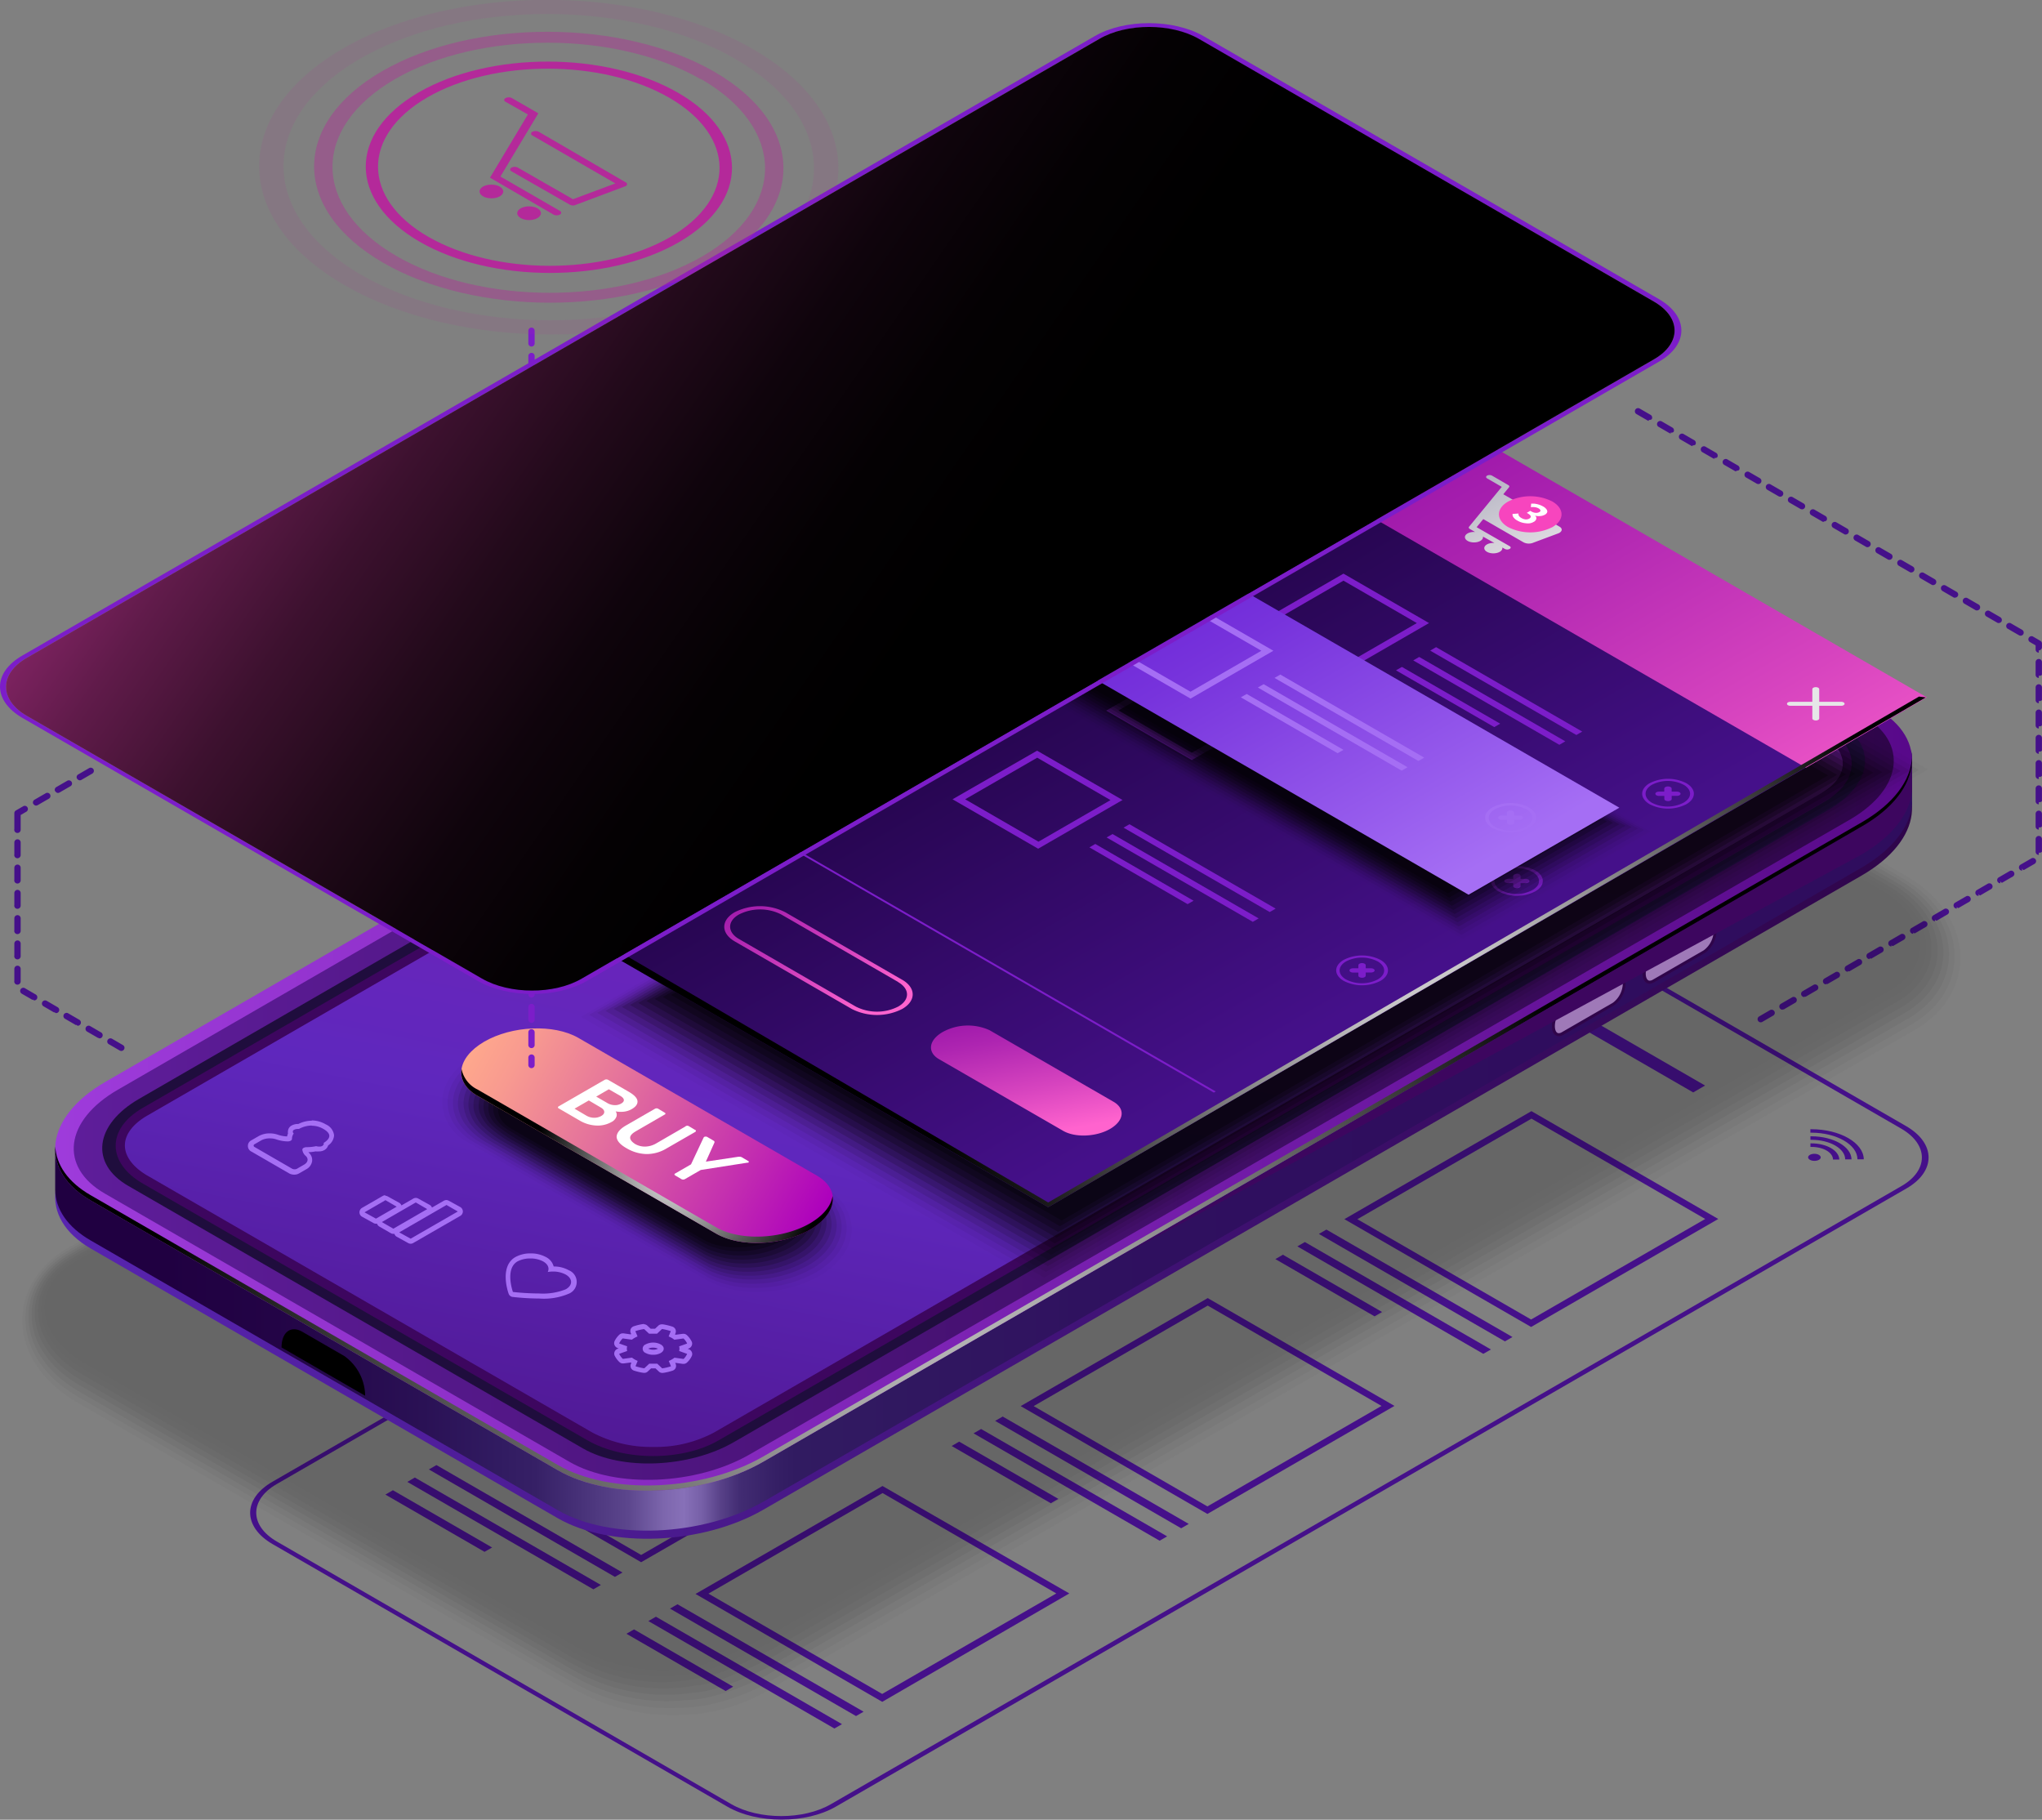 <svg xmlns="http://www.w3.org/2000/svg" xmlns:xlink="http://www.w3.org/1999/xlink" width="323.11" height="287.91" viewBox="0 0 323.11 287.91">
  <rect x="0" y="0" width="323.11" height="287.91" fill="#808080" stroke="none"/>
  <defs>
    <style>
      .cls-1 {
        isolation: isolate;
      }

      .cls-2, .cls-4 {
        fill: #45108a;
      }

      .cls-2, .cls-3 {
        mix-blend-mode: screen;
      }

      .cls-5 {
        opacity: 0.2;
      }

      .cls-6 {
        opacity: 0;
      }

      .cls-7 {
        opacity: 0.09;
      }

      .cls-8 {
        opacity: 0.18;
      }

      .cls-9 {
        opacity: 0.27;
      }

      .cls-10 {
        opacity: 0.36;
      }

      .cls-11 {
        opacity: 0.45;
      }

      .cls-12 {
        opacity: 0.55;
      }

      .cls-13 {
        opacity: 0.64;
      }

      .cls-14 {
        opacity: 0.73;
      }

      .cls-15 {
        opacity: 0.82;
      }

      .cls-16 {
        opacity: 0.91;
      }

      .cls-17 {
        fill: url(#linear-gradient);
      }

      .cls-18 {
        fill: url(#linear-gradient-2);
      }

      .cls-19 {
        fill: url(#linear-gradient-3);
      }

      .cls-20, .cls-31, .cls-46, .cls-56, .cls-61 {
        mix-blend-mode: color-dodge;
      }

      .cls-20 {
        fill: url(#Radial_Gradient_1);
      }

      .cls-21 {
        fill: url(#linear-gradient-4);
      }

      .cls-22 {
        fill: #1f0d3d;
      }

      .cls-23, .cls-31 {
        fill: #3d065f;
      }

      .cls-24 {
        fill: url(#linear-gradient-5);
      }

      .cls-25 {
        fill: url(#linear-gradient-6);
      }

      .cls-26 {
        fill: url(#linear-gradient-7);
      }

      .cls-27 {
        fill: url(#linear-gradient-8);
      }

      .cls-28 {
        fill: url(#linear-gradient-9);
      }

      .cls-29 {
        fill: url(#linear-gradient-10);
      }

      .cls-30 {
        fill: url(#linear-gradient-11);
      }

      .cls-32 {
        fill: #a56ef4;
      }

      .cls-33 {
        opacity: 0.02;
      }

      .cls-34 {
        opacity: 0.05;
      }

      .cls-35 {
        opacity: 0.07;
      }

      .cls-36 {
        opacity: 0.1;
      }

      .cls-37 {
        opacity: 0.12;
      }

      .cls-38 {
        opacity: 0.15;
      }

      .cls-39 {
        opacity: 0.17;
      }

      .cls-40 {
        opacity: 0.2;
      }

      .cls-41 {
        opacity: 0.22;
      }

      .cls-42 {
        opacity: 0.25;
      }

      .cls-43 {
        opacity: 0.27;
      }

      .cls-44 {
        opacity: 0.3;
      }

      .cls-45 {
        fill: url(#linear-gradient-12);
      }

      .cls-46 {
        fill: url(#Radial_Gradient_1-2);
      }

      .cls-47 {
        fill: #fff;
      }

      .cls-48 {
        fill: #7c1dc9;
      }

      .cls-49 {
        fill: url(#New_Gradient_Swatch_copy_25);
      }

      .cls-50 {
        fill: url(#New_Gradient_Swatch_copy_9);
      }

      .cls-51 {
        fill: url(#New_Gradient_Swatch_copy_9-2);
      }

      .cls-52 {
        fill: url(#New_Gradient_Swatch_copy_9-3);
      }

      .cls-53 {
        fill: url(#New_Gradient_Swatch_copy_10);
      }

      .cls-54 {
        fill: #f745be;
      }

      .cls-55 {
        fill: #e6e7e8;
      }

      .cls-56 {
        fill: url(#Radial_Gradient_1-3);
      }

      .cls-57 {
        fill: url(#New_Gradient_Swatch_copy_13);
      }

      .cls-58, .cls-59, .cls-60 {
        fill: #b4299a;
      }

      .cls-59 {
        opacity: 0.4;
      }

      .cls-60 {
        opacity: 0.1;
      }

      .cls-61 {
        fill: url(#linear-gradient-13);
      }
    </style>
    <linearGradient id="linear-gradient" x1="6869.85" y1="230.53" x2="7163.67" y2="230.53" gradientTransform="matrix(-1, 0, 0, 1, 7289.68, 0)" gradientUnits="userSpaceOnUse">
      <stop offset="0" stop-color="#2f054a"/>
      <stop offset="1" stop-color="#5824b0"/>
    </linearGradient>
    <linearGradient id="linear-gradient-2" x1="6908.48" y1="229.26" x2="7202.3" y2="229.26" gradientTransform="matrix(-1, 0, 0, 1, 7289.68, 0)" gradientUnits="userSpaceOnUse">
      <stop offset="0.06" stop-color="#2f0d5e"/>
      <stop offset="0.28" stop-color="#2f105f"/>
      <stop offset="0.47" stop-color="#311b61"/>
      <stop offset="0.48" stop-color="#351f65"/>
      <stop offset="0.5" stop-color="#422c73"/>
      <stop offset="0.51" stop-color="#584188"/>
      <stop offset="0.52" stop-color="#765fa7"/>
      <stop offset="0.53" stop-color="#8770b8"/>
      <stop offset="0.54" stop-color="#7e67ae"/>
      <stop offset="0.56" stop-color="#5c468d"/>
      <stop offset="0.59" stop-color="#442e75"/>
      <stop offset="0.61" stop-color="#362066"/>
      <stop offset="0.63" stop-color="#311b61"/>
      <stop offset="0.67" stop-color="#2a1155"/>
      <stop offset="0.75" stop-color="#230446"/>
      <stop offset="0.81" stop-color="#200041"/>
      <stop offset="1" stop-color="#200041"/>
    </linearGradient>
    <linearGradient id="linear-gradient-3" x1="6869.85" y1="222.93" x2="7163.67" y2="222.93" gradientTransform="matrix(-1, 0, 0, 1, 7289.68, 0)" gradientUnits="userSpaceOnUse">
      <stop offset="0" stop-color="#58098a"/>
      <stop offset="1" stop-color="#9e3bdb"/>
    </linearGradient>
    <radialGradient id="Radial_Gradient_1" data-name="Radial Gradient 1" cx="253.25" cy="255.43" r="111.68" gradientUnits="userSpaceOnUse">
      <stop offset="0" stop-color="#fff"/>
      <stop offset="1"/>
    </radialGradient>
    <linearGradient id="linear-gradient-4" x1="6872.79" y1="222.93" x2="7160.73" y2="222.93" gradientTransform="matrix(-1, 0, 0, 1, 7289.68, 0)" gradientUnits="userSpaceOnUse">
      <stop offset="0" stop-color="#2f054a"/>
      <stop offset="1" stop-color="#5e1d9a"/>
    </linearGradient>
    <linearGradient id="linear-gradient-5" x1="287.57" y1="149.66" x2="236.57" y2="404.64" gradientUnits="userSpaceOnUse">
      <stop offset="0" stop-color="#861eb2"/>
      <stop offset="0.43" stop-color="#5f27bd"/>
      <stop offset="0.9" stop-color="#3d065f"/>
    </linearGradient>
    <linearGradient id="linear-gradient-6" x1="9240.61" y1="-854.4" x2="9254.77" y2="-854.4" gradientTransform="matrix(-0.87, 0.5, -0.5, 1.44, 7964.37, -3168.05)" gradientUnits="userSpaceOnUse">
      <stop offset="0" stop-color="#3d065f"/>
      <stop offset="1" stop-color="#5f27bd"/>
    </linearGradient>
    <linearGradient id="linear-gradient-7" x1="9240.61" y1="-854.4" x2="9254.77" y2="-854.4" gradientTransform="matrix(-0.87, 0.5, -0.5, 1.44, 7964.37, -3168.05)" xlink:href="#linear-gradient"/>
    <linearGradient id="linear-gradient-8" x1="9225.19" y1="-812.44" x2="9219.33" y2="-801.51" gradientTransform="matrix(-0.87, 0.5, -0.5, 1.44, 7964.37, -3168.05)" gradientUnits="userSpaceOnUse">
      <stop offset="0.06" stop-color="#9f79b8"/>
      <stop offset="0.26" stop-color="#a17bba"/>
      <stop offset="0.36" stop-color="#a783bf"/>
      <stop offset="0.43" stop-color="#b290c9"/>
      <stop offset="0.49" stop-color="#c1a1d5"/>
      <stop offset="0.51" stop-color="#c4a5d7"/>
      <stop offset="0.52" stop-color="#cdb3dd"/>
      <stop offset="0.53" stop-color="#dbc8e7"/>
      <stop offset="0.55" stop-color="#efe7f4"/>
      <stop offset="0.56" stop-color="#fff"/>
      <stop offset="0.57" stop-color="#ece0f3"/>
      <stop offset="0.58" stop-color="#ddc8ea"/>
      <stop offset="0.59" stop-color="#d4b9e5"/>
      <stop offset="0.6" stop-color="#d1b4e3"/>
      <stop offset="0.66" stop-color="#b395d6"/>
      <stop offset="0.72" stop-color="#9c7dcb"/>
      <stop offset="0.77" stop-color="#8e6ec5"/>
      <stop offset="0.81" stop-color="#8969c3"/>
      <stop offset="1" stop-color="#b086cc"/>
    </linearGradient>
    <linearGradient id="linear-gradient-9" x1="9257.22" y1="-854.4" x2="9271.38" y2="-854.4" xlink:href="#linear-gradient-6"/>
    <linearGradient id="linear-gradient-10" x1="9257.22" y1="-854.4" x2="9271.38" y2="-854.4" gradientTransform="matrix(-0.87, 0.5, -0.5, 1.44, 7964.37, -3168.05)" xlink:href="#linear-gradient"/>
    <linearGradient id="linear-gradient-11" x1="9238.09" y1="-805.52" x2="9232.23" y2="-794.6" xlink:href="#linear-gradient-8"/>
    <linearGradient id="linear-gradient-12" x1="189.62" y1="235.05" x2="247.37" y2="266.8" gradientUnits="userSpaceOnUse">
      <stop offset="0.04" stop-color="#ffa98c"/>
      <stop offset="0.16" stop-color="#f89a90"/>
      <stop offset="0.41" stop-color="#e4719c"/>
      <stop offset="0.75" stop-color="#c430af"/>
      <stop offset="0.98" stop-color="#ad00bd"/>
    </linearGradient>
    <radialGradient id="Radial_Gradient_1-2" cx="224.91" cy="256.16" r="22.95" xlink:href="#Radial_Gradient_1"/>
    <linearGradient id="New_Gradient_Swatch_copy_25" data-name="New Gradient Swatch copy 25" x1="-4159.2" y1="2306.49" x2="-4077.42" y2="2306.49" gradientTransform="matrix(0.87, 0.5, -1, 0.58, 6071.49, 858.63)" gradientUnits="userSpaceOnUse">
      <stop offset="0" stop-color="#25054d"/>
      <stop offset="1" stop-color="#45108a"/>
    </linearGradient>
    <linearGradient id="New_Gradient_Swatch_copy_9" data-name="New Gradient Swatch copy 9" x1="-4159.2" y1="2244.81" x2="-4051.23" y2="2244.81" gradientTransform="matrix(0.87, 0.5, -1, 0.58, 6071.49, 858.63)" gradientUnits="userSpaceOnUse">
      <stop offset="0.04" stop-color="#9f19ab"/>
      <stop offset="0.24" stop-color="#ae25b1"/>
      <stop offset="0.65" stop-color="#d744bf"/>
      <stop offset="1" stop-color="#ff63ce"/>
    </linearGradient>
    <linearGradient id="New_Gradient_Swatch_copy_9-2" x1="-6092.05" y1="2359.2" x2="-6060.18" y2="2359.2" gradientTransform="matrix(0.87, 0.5, -1.5, 0.29, 9080.39, 2599.8)" xlink:href="#New_Gradient_Swatch_copy_9"/>
    <linearGradient id="New_Gradient_Swatch_copy_9-3" x1="-4152.74" y1="2358.95" x2="-4122.11" y2="2358.95" gradientTransform="matrix(0.87, 0.5, -1, 0.58, 6188.77, 930.52)" xlink:href="#New_Gradient_Swatch_copy_9"/>
    <linearGradient id="New_Gradient_Swatch_copy_10" data-name="New Gradient Swatch copy 10" x1="-4158.82" y1="2244.66" x2="-4123.02" y2="2244.66" gradientTransform="matrix(0.87, 0.5, -1, 0.58, 6188.77, 930.52)" gradientUnits="userSpaceOnUse">
      <stop offset="0.04" stop-color="#9d9eb3"/>
      <stop offset="0.58" stop-color="#d4d1d8"/>
      <stop offset="1" stop-color="#eeebf2"/>
    </linearGradient>
    <radialGradient id="Radial_Gradient_1-3" cx="217.8" cy="141.17" r="79.9" xlink:href="#Radial_Gradient_1"/>
    <linearGradient id="New_Gradient_Swatch_copy_13" data-name="New Gradient Swatch copy 13" x1="-4192.92" y1="2289.84" x2="-4112.8" y2="2289.84" gradientTransform="matrix(0.87, 0.5, -1, 0.58, 6095.82, 868.92)" gradientUnits="userSpaceOnUse">
      <stop offset="0.04" stop-color="#6b24d6"/>
      <stop offset="0.29" stop-color="#7733dc"/>
      <stop offset="0.79" stop-color="#975ced"/>
      <stop offset="1" stop-color="#a56ef4"/>
    </linearGradient>
    <linearGradient id="linear-gradient-13" x1="164.11" y1="92.72" x2="268.11" y2="164.72" gradientUnits="userSpaceOnUse">
      <stop offset="0" stop-color="#972a74"/>
      <stop offset="0.04" stop-color="#8a266a"/>
      <stop offset="0.19" stop-color="#601b4a"/>
      <stop offset="0.35" stop-color="#3d112f"/>
      <stop offset="0.51" stop-color="#230a1b"/>
      <stop offset="0.67" stop-color="#0f040c"/>
      <stop offset="0.83" stop-color="#040103"/>
      <stop offset="1"/>
    </linearGradient>
  </defs>
  <title>Tienda app</title>
  <g class="cls-1">
    <g id="Layer_1" data-name="Layer 1">
      <g>
        <path class="cls-2" d="M395.88,233.64a.5.5,0,0,1-.25-.93l1.72-1a.51.51,0,0,1,.69.18.49.49,0,0,1-.18.68l-1.72,1A.51.51,0,0,1,395.88,233.64Zm3.45-2a.5.5,0,0,1-.26-.93l1.73-1a.5.5,0,1,1,.5.86l-1.72,1A.47.47,0,0,1,399.33,231.61Zm3.44-2a.51.51,0,0,1-.43-.25.49.49,0,0,1,.18-.68l1.72-1a.51.51,0,0,1,.69.18.49.49,0,0,1-.18.68l-1.72,1A.48.48,0,0,1,402.77,229.58Zm3.45-2a.5.5,0,0,1-.25-.93l1.72-1a.49.49,0,0,1,.68.18.5.5,0,0,1-.17.68l-1.73,1A.45.45,0,0,1,406.22,227.55Zm3.45-2a.5.5,0,0,1-.26-.93l1.73-1a.5.5,0,1,1,.5.86l-1.72,1A.47.47,0,0,1,409.67,225.52Zm3.44-2a.51.51,0,0,1-.43-.25.49.49,0,0,1,.18-.68l1.72-1a.51.51,0,0,1,.69.18.49.49,0,0,1-.18.68l-1.72,1A.48.48,0,0,1,413.11,223.49Zm3.45-2a.5.5,0,0,1-.25-.93l1.72-1a.49.49,0,0,1,.68.18.5.5,0,0,1-.17.68l-1.73,1A.55.55,0,0,1,416.56,221.46Zm3.45-2a.5.5,0,0,1-.43-.25.48.48,0,0,1,.17-.68l1.73-1a.5.5,0,1,1,.5.86l-1.72,1A.59.59,0,0,1,420,219.43Zm3.44-2a.5.5,0,0,1-.25-.93l1.72-1a.51.51,0,0,1,.69.18.49.49,0,0,1-.18.68l-1.72,1A.59.59,0,0,1,423.45,217.4Zm3.45-2a.5.5,0,0,1-.26-.93l1.73-1a.49.49,0,0,1,.68.18.5.5,0,0,1-.17.68l-1.73,1A.55.55,0,0,1,426.9,215.37Zm3.45-2a.5.5,0,0,1-.26-.93l1.72-1a.51.51,0,0,1,.69.18.49.49,0,0,1-.18.68l-1.72,1A.59.59,0,0,1,430.35,213.34Zm3.44-2a.5.5,0,0,1-.25-.93l1.72-1a.51.51,0,0,1,.69.18.49.49,0,0,1-.18.68l-1.72,1A.59.59,0,0,1,433.79,211.31Zm3.45-2a.5.5,0,0,1-.43-.25.51.51,0,0,1,.17-.69l1.73-1a.5.5,0,0,1,.51.86l-1.73,1A.55.55,0,0,1,437.24,209.28Zm2.64-2.49a.5.5,0,0,1-.5-.5v-2a.5.5,0,1,1,1,0v2A.5.5,0,0,1,439.88,206.79Zm0-4a.5.5,0,0,1-.5-.5v-2a.5.5,0,1,1,1,0v2A.5.5,0,0,1,439.88,202.79Zm0-4a.5.5,0,0,1-.5-.5v-2a.5.5,0,1,1,1,0v2A.5.5,0,0,1,439.88,198.79Zm0-4a.5.5,0,0,1-.5-.5v-2a.5.5,0,1,1,1,0v2A.5.5,0,0,1,439.88,194.79Zm0-4a.5.5,0,0,1-.5-.5v-2a.5.5,0,1,1,1,0v2A.5.5,0,0,1,439.88,190.79Zm0-4a.5.5,0,0,1-.5-.5v-2a.5.5,0,1,1,1,0v2A.5.5,0,0,1,439.88,186.79Zm0-4a.5.5,0,0,1-.5-.5v-2a.5.5,0,1,1,1,0v2A.5.5,0,0,1,439.88,182.79Zm0-4a.5.5,0,0,1-.5-.5v-2a.5.5,0,1,1,1,0v2A.5.5,0,0,1,439.88,178.79Zm0-4a.5.5,0,0,1-.5-.5V174l-.94-.55a.5.5,0,0,1,.5-.86l1.19.69a.48.48,0,0,1,.25.43v.63A.5.5,0,0,1,439.88,174.79ZM437,172.47a.59.59,0,0,1-.25-.07l-1.73-1a.5.5,0,1,1,.5-.86l1.73,1a.51.51,0,0,1,.18.69A.5.5,0,0,1,437,172.47Zm-3.46-2a.47.47,0,0,1-.25-.07l-1.73-1a.5.5,0,0,1,.5-.86l1.73,1a.52.52,0,0,1,.19.69A.52.52,0,0,1,433.5,170.46Zm-3.46-2a.47.47,0,0,1-.25-.07l-1.73-1a.5.5,0,0,1,.51-.87l1.73,1a.5.5,0,0,1-.26.94Zm-3.45-2a.48.48,0,0,1-.26-.07l-1.72-1a.52.52,0,0,1-.19-.69.51.51,0,0,1,.69-.18l1.73,1a.49.49,0,0,1,.18.68A.51.51,0,0,1,426.59,166.44Zm-3.46-2a.45.45,0,0,1-.25-.07l-1.73-1a.51.51,0,0,1-.18-.69.49.49,0,0,1,.68-.18l1.73,1a.5.5,0,0,1-.25.93Zm-3.46-2a.45.45,0,0,1-.25-.07l-1.73-1a.51.51,0,0,1-.18-.69.49.49,0,0,1,.68-.18l1.73,1a.5.5,0,0,1-.25.93Zm-3.46-2a.45.45,0,0,1-.25-.07l-1.73-1a.51.51,0,0,1-.18-.69.49.49,0,0,1,.68-.18l1.73,1a.5.5,0,0,1-.25.93Zm-3.46-2a.47.47,0,0,1-.25-.07l-1.73-1a.5.5,0,0,1-.18-.68.49.49,0,0,1,.68-.19l1.73,1a.5.5,0,0,1-.25.93Zm-3.46-2a.47.47,0,0,1-.25-.07l-1.73-1a.5.5,0,0,1-.18-.68.49.49,0,0,1,.68-.19l1.73,1a.5.5,0,0,1-.25.93Zm-3.46-2a.47.47,0,0,1-.25-.07l-1.73-1a.5.5,0,0,1-.18-.68.49.49,0,0,1,.68-.19l1.73,1a.51.51,0,0,1,.19.68A.51.51,0,0,1,405.83,154.38Zm-3.45-2a.58.58,0,0,1-.26-.06l-1.73-1a.5.5,0,1,1,.51-.86l1.73,1a.5.5,0,0,1-.25.93Zm-3.46-2a.51.51,0,0,1-.25-.06l-1.73-1a.5.5,0,1,1,.5-.86l1.73,1a.5.5,0,0,1-.25.93Zm-3.46-2a.54.54,0,0,1-.25-.06l-1.73-1a.5.5,0,0,1,.5-.86l1.73,1a.5.5,0,0,1-.25.93Zm-3.46-2a.54.54,0,0,1-.25-.06l-1.73-1a.5.5,0,0,1,.5-.86l1.73,1a.51.51,0,0,1,.18.69A.49.49,0,0,1,392,146.34Zm-3.46-2a.55.55,0,0,1-.25-.07l-1.73-1a.5.5,0,0,1,.5-.86l1.73,1a.51.51,0,0,1,.18.69A.5.5,0,0,1,388.54,144.34Zm-3.46-2a.59.59,0,0,1-.25-.07l-1.73-1a.5.5,0,0,1,.5-.86l1.73,1a.51.51,0,0,1,.18.69A.5.5,0,0,1,385.08,142.33Zm-3.46-2a.47.47,0,0,1-.25-.07l-1.73-1a.5.5,0,0,1,.5-.86l1.73,1a.51.51,0,0,1,.18.69A.5.5,0,0,1,381.62,140.32Zm-3.46-2a.47.47,0,0,1-.25-.07l-1.73-1a.5.5,0,1,1,.51-.87l1.73,1a.5.5,0,0,1,.18.68A.51.51,0,0,1,378.16,138.31Z" transform="translate(-117.28 -71.89)"/>
        <path class="cls-2" d="M136.22,238.1l-1.72-1a.49.49,0,0,1-.18-.68.51.51,0,0,1,.69-.18l1.72,1a.49.49,0,0,1,.18.68.51.51,0,0,1-.43.25A.59.59,0,0,1,136.22,238.1Zm-3.44-2-1.73-1a.5.5,0,0,1-.17-.68.49.49,0,0,1,.68-.18l1.72,1a.51.51,0,0,1,.18.69.5.5,0,0,1-.43.25A.55.55,0,0,1,132.78,236.07Zm-3.45-2-1.72-1a.5.5,0,1,1,.5-.86l1.73,1a.51.51,0,0,1,.17.69.5.5,0,0,1-.43.25A.59.59,0,0,1,129.33,234Zm-3.45-2-1.72-1a.5.5,0,0,1-.18-.68.51.51,0,0,1,.69-.18l1.72,1a.5.5,0,0,1-.25.94A.59.59,0,0,1,125.88,232Zm-3.44-2-1.73-1a.5.5,0,0,1-.17-.68.49.49,0,0,1,.68-.18l1.72,1a.51.51,0,0,1,.18.69.49.49,0,0,1-.43.24A.54.54,0,0,1,122.44,230Zm-2.89-2.92v-2a.5.5,0,0,1,.5-.5.5.5,0,0,1,.5.5v2a.51.51,0,0,1-.5.5A.5.5,0,0,1,119.55,227.06Zm0-4v-2a.5.5,0,0,1,.5-.5.5.5,0,0,1,.5.5v2a.51.51,0,0,1-.5.5A.5.5,0,0,1,119.55,223.06Zm0-4v-2a.5.5,0,0,1,.5-.5.5.5,0,0,1,.5.5v2a.51.51,0,0,1-.5.5A.5.5,0,0,1,119.55,219.06Zm0-4v-2a.5.5,0,0,1,.5-.5.5.5,0,0,1,.5.5v2a.51.51,0,0,1-.5.5A.5.5,0,0,1,119.55,215.06Zm0-4v-2a.5.5,0,0,1,.5-.5.5.5,0,0,1,.5.5v2a.51.51,0,0,1-.5.5A.5.5,0,0,1,119.55,211.06Zm0-4v-2a.5.5,0,0,1,.5-.5.5.5,0,0,1,.5.5v2a.51.51,0,0,1-.5.5A.5.5,0,0,1,119.55,207.06Zm0-4v-2.63a.48.48,0,0,1,.25-.43l1.19-.69a.5.5,0,0,1,.5.86l-.94.55v2.34a.51.51,0,0,1-.5.5A.5.5,0,0,1,119.55,203.06Zm3-4.07a.52.52,0,0,1,.19-.69l1.73-1a.5.5,0,1,1,.5.86l-1.73,1a.59.59,0,0,1-.25.07A.51.51,0,0,1,122.53,199Zm3.46-2a.51.51,0,0,1,.18-.69l1.73-1a.51.51,0,0,1,.69.18.49.49,0,0,1-.18.68l-1.73,1a.59.59,0,0,1-.25.07A.51.51,0,0,1,126,197Zm3.46-2a.51.51,0,0,1,.18-.69l1.73-1a.51.51,0,0,1,.69.18.5.5,0,0,1-.18.68l-1.73,1a.48.48,0,0,1-.26.07A.5.5,0,0,1,129.45,195Z" transform="translate(-117.28 -71.89)"/>
        <g class="cls-3">
          <g>
            <g>
              <path class="cls-4" d="M349,242.73l-27.55,15.91-27.49-15.88,27.54-15.9L349,242.73Zm2.05,0-29.55-17.06-29.6,17.09,29.55,17.06L351,242.73Z" transform="translate(-117.28 -71.89)"/>
              <polygon class="cls-4" points="199.98 190.2 170.54 173.21 171.74 172.52 201.18 189.51 199.98 190.2"/>
              <polygon class="cls-4" points="196.57 192.18 167.13 175.18 168.32 174.49 197.76 191.49 196.57 192.18"/>
              <polygon class="cls-4" points="179.35 186.24 163.66 177.18 164.85 176.49 180.55 185.55 179.35 186.24"/>
            </g>
            <g>
              <path class="cls-4" d="M387.1,264.75l-27.55,15.91-27.49-15.87,27.55-15.91,27.49,15.87Zm2.06,0L359.6,247.69,330,264.78l29.55,17.06,29.6-17.08Z" transform="translate(-117.28 -71.89)"/>
              <polygon class="cls-4" points="238.13 212.23 208.69 195.23 209.88 194.54 239.32 211.54 238.13 212.23"/>
              <polygon class="cls-4" points="234.71 214.2 205.28 197.2 206.47 196.51 235.91 213.51 234.71 214.2"/>
              <polygon class="cls-4" points="217.5 208.27 201.8 199.21 203 198.52 218.69 207.58 217.5 208.27"/>
            </g>
          </g>
          <g>
            <g>
              <path class="cls-4" d="M297.73,272.31l-27.55,15.9-27.49-15.87,27.55-15.91,27.49,15.88Zm2.06,0-29.56-17.06-29.6,17.08,29.56,17.07,29.6-17.09Z" transform="translate(-117.28 -71.89)"/>
              <polygon class="cls-4" points="148.76 219.78 119.32 202.78 120.51 202.09 149.95 219.09 148.76 219.78"/>
              <polygon class="cls-4" points="145.34 221.75 115.9 204.75 117.1 204.06 146.54 221.06 145.34 221.75"/>
              <polygon class="cls-4" points="128.12 215.82 112.43 206.76 113.63 206.07 129.32 215.13 128.12 215.82"/>
            </g>
            <g>
              <path class="cls-4" d="M335.88,294.33l-27.55,15.9-27.49-15.87,27.54-15.9,27.5,15.87Zm2.05,0-29.55-17.06-29.6,17.09,29.55,17.06,29.6-17.09Z" transform="translate(-117.28 -71.89)"/>
              <polygon class="cls-4" points="186.9 241.8 157.46 224.81 158.66 224.12 188.1 241.11 186.9 241.8"/>
              <polygon class="cls-4" points="183.49 243.77 154.05 226.78 155.24 226.09 184.68 243.08 183.49 243.77"/>
              <polygon class="cls-4" points="166.27 237.84 150.58 228.78 151.77 228.09 167.47 237.15 166.27 237.84"/>
            </g>
          </g>
          <g>
            <g>
              <path class="cls-4" d="M246.28,302l-27.55,15.91L191.24,302l27.54-15.9L246.28,302Zm2.05,0L218.78,285,189.18,302l29.55,17.06L248.33,302Z" transform="translate(-117.28 -71.89)"/>
              <polygon class="cls-4" points="97.3 249.49 67.86 232.49 69.06 231.8 98.5 248.8 97.3 249.49"/>
              <polygon class="cls-4" points="93.89 251.46 64.45 234.46 65.64 233.77 95.08 250.77 93.89 251.46"/>
              <polygon class="cls-4" points="76.67 245.53 60.98 236.47 62.17 235.78 77.87 244.84 76.67 245.53"/>
            </g>
            <g>
              <path class="cls-4" d="M284.42,324l-27.55,15.9-27.49-15.87,27.55-15.91L284.42,324Zm2.06,0L256.92,307l-29.59,17.08,29.55,17.07L286.48,324Z" transform="translate(-117.28 -71.89)"/>
              <polygon class="cls-4" points="135.45 271.51 106.01 254.51 107.2 253.82 136.65 270.82 135.45 271.51"/>
              <polygon class="cls-4" points="132.03 273.48 102.59 256.48 103.79 255.79 133.23 272.79 132.03 273.48"/>
              <polygon class="cls-4" points="114.82 267.55 99.12 258.49 100.32 257.8 116.01 266.86 114.82 267.55"/>
            </g>
          </g>
          <g>
            <path class="cls-4" d="M336.57,213.12l10.07,5.82a1.65,1.65,0,0,0,1.5,0,.46.46,0,0,0,0-.87l-10.06-5.81a1.65,1.65,0,0,0-1.5,0C336.15,212.5,336.16,212.88,336.57,213.12Zm9,6.41-10.07-5.81a1.68,1.68,0,0,0-1.5,0,.46.46,0,0,0,0,.87l10.06,5.81a1.68,1.68,0,0,0,1.5,0A.46.46,0,0,0,345.61,219.53ZM343.09,221,333,215.17a1.65,1.65,0,0,0-1.5,0,.46.46,0,0,0,0,.87l10.07,5.81a1.65,1.65,0,0,0,1.5,0A.45.45,0,0,0,343.09,221Z" transform="translate(-117.28 -71.89)"/>
            <path class="cls-4" d="M232.36,357.73,160.42,316.2c-4.73-2.74-4.76-7.17,0-9.89l169.39-97.8c4.71-2.72,12.39-2.7,17.13,0l71.93,41.54c4.74,2.73,4.77,7.17.06,9.88l-169.39,97.8C244.78,360.48,237.1,360.47,232.36,357.73ZM346.2,208.94c-4.35-2.52-11.42-2.53-15.75,0L161.06,306.7c-4.33,2.5-4.31,6.59.05,9.1L233,357.34c4.36,2.51,11.43,2.52,15.76,0l169.39-97.79c4.33-2.5,4.31-6.58-.05-9.1Z" transform="translate(-117.28 -71.89)"/>
            <path class="cls-4" d="M405.38,255c0,.31-.44.56-1,.56s-1-.26-1-.56.43-.56,1-.56S405.37,254.72,405.38,255Z" transform="translate(-117.28 -71.89)"/>
            <g>
              <path class="cls-4" d="M403.9,250.55h-.16v.55h.16c4,0,7.28,1.9,7.29,4.21v0h1v0C412.15,252.7,408.44,250.56,403.9,250.55Z" transform="translate(-117.28 -71.89)"/>
              <path class="cls-4" d="M403.91,252.79h-.16v.56h.16c1.87,0,3.4.88,3.41,2,0,0,0,0,0,0h1v0C408.28,253.93,406.31,252.79,403.91,252.79Z" transform="translate(-117.28 -71.89)"/>
              <path class="cls-4" d="M403.9,251.67h-.15v.56h.16c2.94,0,5.33,1.39,5.34,3.09h1v0C410.21,253.31,407.38,251.68,403.9,251.67Z" transform="translate(-117.28 -71.89)"/>
            </g>
            <polygon class="cls-4" points="267.92 172.84 238.88 156.07 240.76 154.99 269.8 171.75 267.92 172.84"/>
          </g>
        </g>
        <g>
          <g class="cls-5">
            <path class="cls-6" d="M224.41,344.41a26.39,26.39,0,0,0,13.15-3.17l183.27-105.5c4.8-2.76,7.55-7.15,7.55-12,0-5.34-3.31-10.31-9.09-13.65l-79.05-45.64a32.39,32.39,0,0,0-16-4.06,26.4,26.4,0,0,0-13.16,3.17L127.84,269c-4.8,2.77-7.55,7.16-7.55,12,0,5.34,3.31,10.31,9.09,13.64l79.05,45.65A32.4,32.4,0,0,0,224.41,344.41Z" transform="translate(-117.28 -71.89)"/>
            <path class="cls-7" d="M311.26,163.86,128,269.35c-4.6,2.66-7.21,6.84-7.19,11.47,0,5.06,3.19,9.79,8.74,13L205,337.4c.12.07,3.81,2.18,4,2.23a31.53,31.53,0,0,0,16.07,3.6,28.19,28.19,0,0,0,13-3.47L420.28,234.85c4.61-2.66,7.22-6.84,7.2-11.47,0-5.06-3.19-9.79-8.74-13L340.16,165a32.56,32.56,0,0,0-5.82-2.59,33.76,33.76,0,0,0-10-1.63A25.72,25.72,0,0,0,311.26,163.86Z" transform="translate(-117.28 -71.89)"/>
            <path class="cls-8" d="M311.41,164.17,128.13,269.67c-4.42,2.55-6.89,6.52-6.84,10.91,0,4.78,3.07,9.28,8.38,12.34l75.86,43.8c.24.14,3.71,2.1,4,2.19a30.67,30.67,0,0,0,16.18,3.14c4.1,0,9.84-2.06,12.78-3.76L419.73,234c4.42-2.55,6.89-6.53,6.85-10.92-.05-4.78-3.08-9.27-8.39-12.33l-78.11-45.1a37.14,37.14,0,0,0-5.75-2.63,33.85,33.85,0,0,0-9.9-1.76A25.35,25.35,0,0,0,311.41,164.17Z" transform="translate(-117.28 -71.89)"/>
            <path class="cls-9" d="M311.55,164.49,128.28,270c-4.23,2.44-6.56,6.22-6.49,10.37.06,4.5,2.95,8.75,8,11.68L206,336c.36.21,3.61,2,4,2.15a29.72,29.72,0,0,0,16.28,2.69c3.65,0,10-2.54,12.6-4.05L419.18,233.07c4.24-2.44,6.56-6.22,6.5-10.36-.07-4.5-3-8.76-8-11.69L340,166.2a42.49,42.49,0,0,0-5.7-2.67,33.47,33.47,0,0,0-9.8-1.88A24.65,24.65,0,0,0,311.55,164.49Z" transform="translate(-117.28 -71.89)"/>
            <path class="cls-10" d="M311.7,164.81,128.43,270.3c-4.05,2.33-6.24,5.9-6.15,9.81.09,4.22,2.84,8.23,7.69,11l76.56,44.2c.49.28,3.51,2,4.08,2.12A28.78,28.78,0,0,0,227,339.69c3.19,0,10.13-3,12.41-4.35L418.63,232.18c4.05-2.34,6.24-5.91,6.15-9.81-.09-4.22-2.84-8.24-7.69-11l-77.16-44.55a51.5,51.5,0,0,0-5.64-2.72,33.76,33.76,0,0,0-9.7-2A24.21,24.21,0,0,0,311.7,164.81Z" transform="translate(-117.28 -71.89)"/>
            <path class="cls-11" d="M311.85,165.12,128.57,270.61c-3.85,2.23-5.9,5.6-5.79,9.26.12,3.94,2.72,7.72,7.33,10.38L207,334.66a45.37,45.37,0,0,0,4.12,2.08,27.83,27.83,0,0,0,16.49,1.77c2.73,0,10.26-3.51,12.22-4.64L418.08,231.29c3.86-2.23,5.91-5.6,5.79-9.26-.11-3.94-2.72-7.72-7.33-10.38l-76.69-44.28c-1-.56-4.44-2.34-5.57-2.75a33.11,33.11,0,0,0-9.61-2.12A23.66,23.66,0,0,0,311.85,165.12Z" transform="translate(-117.28 -71.89)"/>
            <path class="cls-12" d="M312,165.44,128.72,270.93c-3.66,2.12-5.57,5.28-5.44,8.7.14,3.67,2.6,7.2,7,9.73L207.54,334a36.36,36.36,0,0,0,4.15,2,27,27,0,0,0,16.59,1.31c2.28,0,10.41-4,12-4.93l177.21-102c3.67-2.12,5.58-5.29,5.44-8.71-.13-3.66-2.6-7.2-7-9.72l-76.22-44c-.82-.47-4.57-2.44-5.51-2.79a32.81,32.81,0,0,0-9.51-2.24C320,162.64,315.38,163.48,312,165.44Z" transform="translate(-117.28 -71.89)"/>
            <path class="cls-13" d="M312.14,165.75,128.87,271.25c-3.48,2-5.25,5-5.09,8.15.16,3.38,2.49,6.67,6.63,9.06L208,333.29a32.48,32.48,0,0,0,4.2,2c5.37,2.1,11.83,2.45,16.69.85,1.82,0,10.55-4.47,11.85-5.23L417,229.5c3.48-2,5.25-5,5.09-8.15-.16-3.38-2.48-6.67-6.63-9.07L339.7,168.55c-.66-.38-4.71-2.55-5.45-2.83a32.91,32.91,0,0,0-9.42-2.37C320.1,163,315.5,163.81,312.14,165.75Z" transform="translate(-117.28 -71.89)"/>
            <path class="cls-14" d="M312.29,166.07,129,271.56c-3.28,1.9-4.91,4.66-4.73,7.6.18,3.1,2.37,6.16,6.27,8.41l78,45a28.34,28.34,0,0,0,4.24,2c5.49,2,12.06,2.21,16.79.39,1.37,0,10.7-5,11.68-5.52L416.43,228.61c3.29-1.9,4.92-4.66,4.74-7.6-.18-3.1-2.37-6.15-6.28-8.41l-75.27-43.46c-.49-.28-4.83-2.65-5.39-2.88a32.52,32.52,0,0,0-9.32-2.48C320.22,163.39,315.61,164.15,312.29,166.07Z" transform="translate(-117.28 -71.89)"/>
            <path class="cls-15" d="M312.43,166.38,129.16,271.88c-3.1,1.79-4.58,4.34-4.38,7s2.25,5.64,5.92,7.76L209,331.91a25.68,25.68,0,0,0,4.29,1.95c5.6,1.95,12.28,2,16.89-.07.91,0,10.83-5.44,11.49-5.81L415.88,227.72c3.1-1.79,4.59-4.35,4.39-7s-2.25-5.64-5.93-7.76l-74.8-43.19c-.33-.19-5-2.77-5.32-2.92A32.83,32.83,0,0,0,325,164.2C320.34,163.77,315.72,164.48,312.43,166.38Z" transform="translate(-117.28 -71.89)"/>
            <path class="cls-16" d="M312.58,166.7,129.31,272.19c-2.91,1.68-4.26,4-4,6.49s2.14,5.12,5.58,7.11l78.7,45.44a23.39,23.39,0,0,0,4.32,1.91c5.72,1.87,12.52,1.75,17-.53.46,0,11-5.92,11.31-6.11l173.16-99.67c2.91-1.68,4.26-4,4-6.49s-2.13-5.12-5.58-7.11l-74.33-42.91c-.16-.1-5.07-2.88-5.26-3a32.13,32.13,0,0,0-9.13-2.73C320.46,164.14,315.84,164.82,312.58,166.7Z" transform="translate(-117.28 -71.89)"/>
            <path d="M231.51,331.43,414.78,225.94c5.5-3.18,4.82-8.73-1.54-12.39l-79.05-45.64c-6.35-3.67-16-4.07-21.46-.89L129.45,272.51c-5.5,3.17-4.81,8.72,1.55,12.39l79.05,45.64C216.4,334.21,226,334.61,231.51,331.43Z" transform="translate(-117.28 -71.89)"/>
          </g>
          <path class="cls-17" d="M205.54,312.1l-73.9-42.67c-8.34-4.82-7.3-13.23,2.33-18.78L307.76,150.31c9.63-5.56,24.19-6.16,32.53-1.35l73.91,42.67c8.33,4.81,7.29,13.22-2.34,18.78L238.07,310.75C228.44,316.31,213.88,316.91,205.54,312.1Z" transform="translate(-117.28 -71.89)"/>
          <path class="cls-18" d="M205.54,310.83l-73.9-42.67c-3.73-2.15-5.58-5-5.63-8,0-.27,0-6.06,0-6.33.3-3.48,3-1.56,7.93-4.42L307.76,149c9.63-5.56,24.19-6.16,32.53-1.35l73.91,42.67c3.72,2.15,5.57-1.63,5.63,1.38,0,.26,0,7.17,0,7.44-.3,3.49-3,7.1-7.94,10L238.07,309.48C228.44,315,213.88,315.64,205.54,310.83Z" transform="translate(-117.28 -71.89)"/>
          <path class="cls-19" d="M205.54,304.5l-73.9-42.67c-8.34-4.82-7.3-13.22,2.33-18.78L307.76,142.71c9.63-5.56,24.19-6.16,32.53-1.35L414.2,184c8.33,4.82,7.29,13.22-2.34,18.78L238.07,303.15C228.44,308.71,213.88,309.31,205.54,304.5Z" transform="translate(-117.28 -71.89)"/>
          <path class="cls-20" d="M131.64,261l73.9,42.67c8.34,4.81,22.9,4.21,32.53-1.35L411.86,202c5.07-2.93,7.76-6.64,7.95-10.21.21,3.82-2.48,7.89-7.95,11L238.07,303.15c-9.63,5.56-24.19,6.16-32.53,1.35l-73.9-42.67c-3.95-2.28-5.79-5.37-5.62-8.58C126.18,256.16,128,258.91,131.64,261Z" transform="translate(-117.28 -71.89)"/>
          <path class="cls-21" d="M135.93,244.3l174-100.46c8.44-4.88,21.2-5.4,28.51-1.19L412,185.1c7.3,4.22,6.39,11.59-2,16.46L235.91,302c-8.44,4.87-21.21,5.4-28.52,1.18l-73.51-42.44C126.57,256.54,127.49,249.17,135.93,244.3Z" transform="translate(-117.28 -71.89)"/>
          <path class="cls-22" d="M139.3,245.74l173.13-100c7.07-4.07,17.75-4.52,23.87-1l71.95,41.54c6.12,3.54,5.35,9.71-1.71,13.78l-173.14,100c-7.06,4.08-17.75,4.53-23.87,1l-71.95-41.54C131.47,256,132.23,249.82,139.3,245.74Z" transform="translate(-117.28 -71.89)"/>
          <path class="cls-23" d="M335.67,146.12c-5.76-3.33-15.08-3.35-20.81,0l-175,101.06c-5.73,3.31-5.7,8.69.07,12l70.28,40.58c5.77,3.33,15.08,3.34,20.81,0L406,198.71c5.73-3.3,5.7-8.68-.06-12Z" transform="translate(-117.28 -71.89)"/>
          <path class="cls-24" d="M220.63,300.82a19.59,19.59,0,0,0,9.63-2.28L405.31,197.48c2.3-1.33,3.56-3,3.56-4.74s-1.29-3.46-3.63-4.81L335,147.35a19.88,19.88,0,0,0-9.75-2.31,19.63,19.63,0,0,0-9.64,2.28l-175,101.06c-2.3,1.33-3.57,3-3.57,4.74s1.29,3.46,3.63,4.81l70.28,40.58A19.89,19.89,0,0,0,220.63,300.82Z" transform="translate(-117.28 -71.89)"/>
          <path class="cls-25" d="M379,227.31l8.06-4.65a4.38,4.38,0,0,0,1.82-3.48h0c0-1.34-.82-2-1.82-1.38L379,222.45a4.35,4.35,0,0,0-1.82,3.48h0C377.22,227.27,378,227.89,379,227.31Z" transform="translate(-117.28 -71.89)"/>
          <path class="cls-26" d="M379,227.31l8.06-4.65a4.38,4.38,0,0,0,1.82-3.48h0c0-1.34-.82-2-1.82-1.38L379,222.45a4.35,4.35,0,0,0-1.82,3.48h0C377.22,227.27,378,227.89,379,227.31Z" transform="translate(-117.28 -71.89)"/>
          <path class="cls-27" d="M378.32,227.05a1,1,0,0,0,.48-.15l8.06-4.65a3.9,3.9,0,0,0,1.58-3.07c0-.52-.16-1.12-.62-1.12a1,1,0,0,0-.49.15l-8.05,4.66a3.89,3.89,0,0,0-1.59,3.06C377.69,226.45,377.86,227.05,378.32,227.05Z" transform="translate(-117.28 -71.89)"/>
          <path class="cls-28" d="M364.66,235.61l8-4.65a4.35,4.35,0,0,0,1.82-3.48h0c0-1.34-.81-1.95-1.82-1.37l-8,4.65a4.35,4.35,0,0,0-1.82,3.48h0C362.84,235.58,363.65,236.19,364.66,235.61Z" transform="translate(-117.28 -71.89)"/>
          <path class="cls-29" d="M364.66,235.61l8-4.65a4.35,4.35,0,0,0,1.82-3.48h0c0-1.34-.81-1.95-1.82-1.37l-8,4.65a4.35,4.35,0,0,0-1.82,3.48h0C362.84,235.58,363.65,236.19,364.66,235.61Z" transform="translate(-117.28 -71.89)"/>
          <path class="cls-30" d="M363.93,235.36a1,1,0,0,0,.49-.16l8.06-4.65a3.93,3.93,0,0,0,1.58-3.07c0-.51-.16-1.12-.62-1.12a1,1,0,0,0-.49.16l-8.06,4.65a3.92,3.92,0,0,0-1.58,3.07C363.31,234.75,363.47,235.36,363.93,235.36Z" transform="translate(-117.28 -71.89)"/>
          <path class="cls-31" d="M294.45,270.74l117.41-68.09c5-2.86,7.64-6.47,7.94-10,0-.12,0-1.53,0-3.09,0,0,0,7.25,0,7.52-.3,3.49-3,7.1-7.94,10Z" transform="translate(-117.28 -71.89)"/>
          <path d="M161.83,285.08l13.23,7.64h0a7.85,7.85,0,0,0-3.28-6.27l-6.66-3.85c-1.82-1.05-3.29.06-3.29,2.48Z" transform="translate(-117.28 -71.89)"/>
          <path class="cls-32" d="M166.62,250a3.64,3.64,0,0,1,1.85.52c1.43.83,1,1.59,0,2.22.12.13,0,.32-.21.47a1,1,0,0,1-.46.09,1.83,1.83,0,0,1-.5-.07,6.8,6.8,0,0,1-1.49.16c-.38,0-.7.18-.69.4a1.5,1.5,0,0,0,.55,1c.45.43.36,1-.28,1.37l-1.11.64a.76.76,0,0,1-.38.09.87.87,0,0,1-.4-.09l-5.93-3.43a.24.24,0,0,1,0-.45l1.11-.64A2.81,2.81,0,0,1,160,252a3.05,3.05,0,0,1,1,.16,5.74,5.74,0,0,0,1.81.32h0c.38,0,.67-.18.67-.4a1.52,1.52,0,0,1,.28-.86.33.33,0,0,1,0-.55,1.24,1.24,0,0,1,.59-.16.85.85,0,0,1,.23,0,4.35,4.35,0,0,1,2-.54Zm0-.8h0a4.9,4.9,0,0,0-2.13.52h-.09a2.09,2.09,0,0,0-1,.26,1.1,1.1,0,0,0-.55.82,1.12,1.12,0,0,0,0,.41,2.9,2.9,0,0,0-.14.48,4.92,4.92,0,0,1-1.47-.27,3.86,3.86,0,0,0-1.28-.21,3.52,3.52,0,0,0-1.75.43l-1.11.64a1,1,0,0,0,0,1.83l5.93,3.43a1.64,1.64,0,0,0,.8.2,1.53,1.53,0,0,0,.78-.2l1.11-.64a1.77,1.77,0,0,0,.95-1.31,1.55,1.55,0,0,0-.53-1.33l-.07-.07a6.85,6.85,0,0,0,1.14-.13,2.29,2.29,0,0,0,.52,0,1.66,1.66,0,0,0,.86-.2,1.28,1.28,0,0,0,.62-.75,2.06,2.06,0,0,0,.93-1.59,2.15,2.15,0,0,0-1.3-1.73,4.43,4.43,0,0,0-2.25-.63Z" transform="translate(-117.28 -71.89)"/>
          <path class="cls-32" d="M219.2,282.17l.78.73.62,0c.22,0,.44,0,.65,0l.78-.74a8.82,8.82,0,0,1,1.39.34l-.34.83.49.24a4.27,4.27,0,0,1,.41.29l1.45-.2a2.67,2.67,0,0,1,.58.8l-1.27.45a1.3,1.3,0,0,1,0,.73l1.27.46a2.85,2.85,0,0,1-.56.8L224,286.7a2.56,2.56,0,0,1-.42.28,3.58,3.58,0,0,1-.48.24l.35.84a7.83,7.83,0,0,1-1.39.33l-.78-.74-.62,0c-.22,0-.44,0-.65,0l-.78.73a7.83,7.83,0,0,1-1.39-.33l.34-.84a4.44,4.44,0,0,1-.49-.24,4.21,4.21,0,0,1-.41-.28l-1.45.2a2.94,2.94,0,0,1-.58-.8l1.27-.45a1.33,1.33,0,0,1,0-.74l-1.27-.45a2.59,2.59,0,0,1,.56-.8l1.45.2c.13-.09.26-.19.42-.28s.31-.16.48-.23l-.35-.84a7.83,7.83,0,0,1,1.39-.33Zm1.44,4.07a2.39,2.39,0,0,0,1.18-.28c.65-.37.64-1,0-1.36a2.44,2.44,0,0,0-1.19-.29,2.51,2.51,0,0,0-1.18.28.73.73,0,0,0,0,1.37,2.43,2.43,0,0,0,1.19.28Zm-1.44-4.87h-.12a8.67,8.67,0,0,0-1.52.36.82.82,0,0,0-.48.43.83.83,0,0,0,0,.64l.07.15-.08.06-1.13-.16h-.12a.79.79,0,0,0-.56.23,3.4,3.4,0,0,0-.73,1,.78.78,0,0,0,0,.65.85.85,0,0,0,.47.44l.18.06-.17.06a.82.82,0,0,0-.47.44.78.78,0,0,0,0,.65,3.62,3.62,0,0,0,.74,1,.79.79,0,0,0,.56.23h.11l1.13-.15.1.06-.07.16a.81.81,0,0,0,0,.63.83.83,0,0,0,.47.43,9,9,0,0,0,1.53.36h.12a.77.77,0,0,0,.55-.22l.52-.49H221l.53.5a.77.77,0,0,0,.54.22h.12a8.67,8.67,0,0,0,1.52-.36.82.82,0,0,0,.48-.43.84.84,0,0,0,0-.64l-.07-.16.08,0,1.13.16h.12a.8.8,0,0,0,.56-.24,3.17,3.17,0,0,0,.73-1,.75.75,0,0,0,0-.64.85.85,0,0,0-.47-.44l-.18-.06.17-.06a.8.8,0,0,0,.47-.45.75.75,0,0,0,0-.64,3.62,3.62,0,0,0-.74-1,.79.79,0,0,0-.56-.23h-.11l-1.13.15-.1-.06.07-.16a.81.81,0,0,0,0-.63.83.83,0,0,0-.47-.43,10.07,10.07,0,0,0-1.53-.37H222a.81.81,0,0,0-.55.21l-.52.49h-.69l-.53-.49a.77.77,0,0,0-.54-.22Zm.66,3.9a1.71,1.71,0,0,1,.76-.16,1.75,1.75,0,0,1,.77.17,1.63,1.63,0,0,1-.75.16,1.7,1.7,0,0,1-.78-.17Z" transform="translate(-117.28 -71.89)"/>
          <path class="cls-32" d="M178.24,261.76l1.81,1.05-3.28,1.89-1.81-1,3.28-1.9Zm4.83.38,1.81,1.05-5.36,3.1-1.82-1.05,5.37-3.1Zm4.83.38,1.82,1.05-7.46,4.3-1.81-1,7.45-4.31ZM178.24,261a.8.8,0,0,0-.4.11L174.56,263a.81.81,0,0,0-.4.7.79.79,0,0,0,.4.69l1.81,1a.71.71,0,0,0,.4.11.47.47,0,0,0,.17,0,.81.81,0,0,0,.36.45l1.82,1.05a.8.8,0,0,0,.4.11l.17,0a.77.77,0,0,0,.36.45l1.81,1a.78.78,0,0,0,.8,0l7.46-4.3a.82.82,0,0,0,.4-.69.83.83,0,0,0-.4-.7l-1.82-1a.8.8,0,0,0-.4-.11.86.86,0,0,0-.4.11l-1.87,1.08a.79.79,0,0,0-.35-.42l-1.81-1a.8.8,0,0,0-.4-.11.83.83,0,0,0-.4.11l-1.87,1.08a.79.79,0,0,0-.35-.42l-1.81-1a.8.8,0,0,0-.4-.11Z" transform="translate(-117.28 -71.89)"/>
          <path class="cls-32" d="M201.24,271a4.2,4.2,0,0,1,2,.48c.78.45,1,1.09.71,1.66a4.8,4.8,0,0,1,.85-.07,4.16,4.16,0,0,1,2,.48c1.12.65,1.13,1.69,0,2.33a9.75,9.75,0,0,1-4.24.66,39.27,39.27,0,0,1-4.12-.24s-1.31-3.65.72-4.83a4.23,4.23,0,0,1,2-.47Zm0-.8v0a4.88,4.88,0,0,0-2.41.58c-2.58,1.49-1.14,5.61-1.07,5.79a.77.77,0,0,0,.65.52,39.45,39.45,0,0,0,4.22.25,10,10,0,0,0,4.64-.76,2,2,0,0,0,0-3.72,4.77,4.77,0,0,0-2.38-.59,2.34,2.34,0,0,0-1.2-1.48,5,5,0,0,0-2.43-.59Z" transform="translate(-117.28 -71.89)"/>
        </g>
        <g>
          <g>
            <path class="cls-33" d="M237,276.3a16,16,0,0,1-7.95-1.89l-18.87-10.9-18.87-10.89a7.38,7.38,0,0,1-4.07-6.32c0-2.85,1.87-5.57,5.13-7.45a20.41,20.41,0,0,1,9.91-2.5,16,16,0,0,1,7.95,1.88l18.87,10.9L248,260a7.4,7.4,0,0,1,4.07,6.32c0,2.85-1.87,5.57-5.14,7.45A20.35,20.35,0,0,1,237,276.3Z" transform="translate(-117.28 -71.89)"/>
            <path class="cls-34" d="M193,239.28h0a19.59,19.59,0,0,1,9.64-2.43,16.15,16.15,0,0,1,6.82,1.38c.3.14.64.31.91.47l18.38,10.61,1.54.89,16.84,9.72a9.15,9.15,0,0,1,3.3,3.2,6.37,6.37,0,0,1,.81,2.84c.09,2.75-1.68,5.41-4.89,7.27h0a19.76,19.76,0,0,1-9.65,2.42,16.15,16.15,0,0,1-6.82-1.38,8.66,8.66,0,0,1-.91-.47L210.6,263.19l-1.54-.89-16.83-9.72a9.18,9.18,0,0,1-3.31-3.2,6.37,6.37,0,0,1-.81-2.84C188,243.8,189.79,241.13,193,239.28Z" transform="translate(-117.28 -71.89)"/>
            <path class="cls-35" d="M193.61,239.7h0a19.23,19.23,0,0,1,9.39-2.35,15.78,15.78,0,0,1,6.63,1.36l.88.46L228.4,249.5l1.49.87,16.39,9.46a9.78,9.78,0,0,1,3.26,3,6.4,6.4,0,0,1,.9,2.7c.18,2.65-1.5,5.27-4.66,7.09h0A19.19,19.19,0,0,1,236.4,275a15.67,15.67,0,0,1-6.64-1.36c-.26-.12-.63-.32-.88-.46L211,262.86,209.5,262l-16.39-9.46a9.91,9.91,0,0,1-3.26-3,6.25,6.25,0,0,1-.89-2.7C188.77,244.14,190.45,241.53,193.61,239.7Z" transform="translate(-117.28 -71.89)"/>
            <path class="cls-36" d="M194.21,240.13h0a18.73,18.73,0,0,1,9.13-2.28,15.38,15.38,0,0,1,6.44,1.34c.24.12.63.33.85.46l17.4,10,1.46.84,15.93,9.2a10.79,10.79,0,0,1,3.22,2.89,6.34,6.34,0,0,1,1,2.57c.28,2.55-1.3,5.11-4.41,6.9h0a18.51,18.51,0,0,1-9.13,2.28,15.22,15.22,0,0,1-6.44-1.34c-.24-.11-.63-.32-.85-.45l-17.4-10-1.46-.85L194,252.5a11.13,11.13,0,0,1-3.23-2.9,6.43,6.43,0,0,1-1-2.56C189.52,244.49,191.1,241.93,194.21,240.13Z" transform="translate(-117.28 -71.89)"/>
            <path class="cls-37" d="M194.82,240.56h0a18.06,18.06,0,0,1,8.87-2.21,14.86,14.86,0,0,1,6.25,1.33l.82.44,16.9,9.76,1.42.82,15.47,8.93a12.39,12.39,0,0,1,3.2,2.75,6.36,6.36,0,0,1,1.05,2.43c.38,2.44-1.11,4.95-4.17,6.72h0a18.06,18.06,0,0,1-8.87,2.2,14.71,14.71,0,0,1-6.25-1.32l-.82-.44-16.91-9.76-1.42-.82-15.47-8.93a12.51,12.51,0,0,1-3.19-2.75,6.42,6.42,0,0,1-1-2.43C190.27,244.84,191.76,242.33,194.82,240.56Z" transform="translate(-117.28 -71.89)"/>
            <path class="cls-38" d="M195.42,241h0a17.34,17.34,0,0,1,8.61-2.13,14.12,14.12,0,0,1,6.06,1.3c.18.09.63.33.79.43l16.42,9.47,1.38.8,15,8.67a14.44,14.44,0,0,1,3.16,2.6,6.73,6.73,0,0,1,1.14,2.29c.47,2.35-.93,4.81-3.93,6.54h0a17.34,17.34,0,0,1-8.61,2.13,14.2,14.2,0,0,1-6.07-1.3l-.79-.43-16.41-9.48-1.38-.79-15-8.67a14.37,14.37,0,0,1-3.15-2.6,6.39,6.39,0,0,1-1.14-2.29C191,245.18,192.41,242.72,195.42,241Z" transform="translate(-117.28 -71.89)"/>
            <path class="cls-39" d="M196,241.42h0a16.85,16.85,0,0,1,8.36-2.06,13.79,13.79,0,0,1,5.87,1.28l.76.42,15.92,9.19,1.34.78,14.56,8.4a17.34,17.34,0,0,1,3.12,2.45,6.55,6.55,0,0,1,1.22,2.16c.57,2.24-.73,4.65-3.69,6.35h0a16.81,16.81,0,0,1-8.35,2.06,13.79,13.79,0,0,1-5.87-1.28l-.76-.42-15.93-9.19-1.34-.78-14.56-8.4a17.34,17.34,0,0,1-3.12-2.45,6.69,6.69,0,0,1-1.21-2.16C191.77,245.53,193.07,243.12,196,241.42Z" transform="translate(-117.28 -71.89)"/>
            <path class="cls-40" d="M196.63,241.85h0a16.28,16.28,0,0,1,8.09-2,13.24,13.24,0,0,1,5.68,1.27l.73.4,15.44,8.91,1.3.75,14.1,8.15a21.72,21.72,0,0,1,3.09,2.29,7.21,7.21,0,0,1,1.29,2c.67,2.14-.54,4.5-3.44,6.18h0a16.33,16.33,0,0,1-8.09,2,13.1,13.1,0,0,1-5.69-1.27c-.12-.05-.62-.33-.73-.4L213,261.23l-1.3-.75-14.11-8.14a21.85,21.85,0,0,1-3.08-2.3,7.26,7.26,0,0,1-1.3-2C192.51,245.88,193.72,243.52,196.63,241.85Z" transform="translate(-117.28 -71.89)"/>
            <path class="cls-41" d="M197.23,242.27h0a15.81,15.81,0,0,1,7.84-1.91,12.87,12.87,0,0,1,5.49,1.25l.7.39,14.94,8.63,1.26.73,13.65,7.88a20.33,20.33,0,0,1,3,2.14,4.67,4.67,0,0,1,1.38,1.89c.77,2-.35,4.34-3.21,6h0a15.64,15.64,0,0,1-7.83,1.91,12.69,12.69,0,0,1-5.49-1.25l-.71-.39-14.94-8.62-1.26-.73-13.65-7.88a20.68,20.68,0,0,1-3-2.15,4.47,4.47,0,0,1-1.37-1.88C193.25,246.23,194.38,243.92,197.23,242.27Z" transform="translate(-117.28 -71.89)"/>
            <path class="cls-42" d="M197.83,242.7h0a15.17,15.17,0,0,1,7.58-1.84,12.32,12.32,0,0,1,5.3,1.23l.67.38,14.45,8.35,1.23.7,13.19,7.62a28.07,28.07,0,0,1,3,2,4.37,4.37,0,0,1,1.46,1.74c.88,1.94-.16,4.2-3,5.81h0a15.07,15.07,0,0,1-7.58,1.84,12.32,12.32,0,0,1-5.3-1.23l-.67-.38-14.45-8.34-1.23-.71-13.19-7.61a28.07,28.07,0,0,1-3-2,4.57,4.57,0,0,1-1.46-1.75C194,246.58,195,244.32,197.83,242.7Z" transform="translate(-117.28 -71.89)"/>
            <path class="cls-43" d="M198.43,243.13h0a14.59,14.59,0,0,1,7.33-1.76,11.7,11.7,0,0,1,5.11,1.21l.64.36,14,8.06,1.18.69L239.39,259c.14.08,2.92,1.73,3,1.85a4.59,4.59,0,0,1,1.54,1.61c1,1.83,0,4-2.72,5.63h0a14.58,14.58,0,0,1-7.32,1.76,11.85,11.85,0,0,1-5.12-1.21l-.64-.37-14-8.06-1.18-.68-12.74-7.35c-.14-.08-2.92-1.73-3-1.85a4.47,4.47,0,0,1-1.53-1.61C194.73,246.93,195.69,244.72,198.43,243.13Z" transform="translate(-117.28 -71.89)"/>
            <path class="cls-44" d="M228.63,268.06l-15.23-8.79-15.22-8.79c-3.07-1.78-2.69-4.87.86-6.92h0c3.55-2.05,8.91-2.27,12-.5l15.23,8.79,15.22,8.79c3.07,1.77,2.69,4.87-.86,6.92h0C237.06,269.61,231.7,269.83,228.63,268.06Z" transform="translate(-117.28 -71.89)"/>
          </g>
          <path class="cls-45" d="M230.58,267.06l-37.74-21.79c-3.81-2.2-3.33-6,1.06-8.57h0c4.4-2.54,11-2.82,14.86-.62l37.74,21.79c3.81,2.2,3.33,6-1.07,8.58h0C241,269,234.38,269.26,230.58,267.06Z" transform="translate(-117.28 -71.89)"/>
          <path class="cls-46" d="M245.43,265.45h0c-4.4,2.53-11.05,2.81-14.85.61l-37.74-21.79a4.61,4.61,0,0,1-2.53-3.25c-.24,1.59.59,3.13,2.53,4.25l37.74,21.79c3.8,2.2,10.45,1.92,14.85-.61h0c2.63-1.53,3.85-3.51,3.59-5.33C248.8,262.64,247.59,264.2,245.43,265.45Z" transform="translate(-117.28 -71.89)"/>
          <g>
            <path class="cls-47" d="M205.56,247.1a.21.21,0,0,1,.11-.16l7.28-4.2a.6.6,0,0,1,.27-.07.53.53,0,0,1,.28.07l3.26,1.88c.88.51,1.34,1,1.39,1.47s-.25.9-.91,1.28a3.16,3.16,0,0,1-1.28.41,4.32,4.32,0,0,1-1.26-.05.94.94,0,0,1,.11.86,1.57,1.57,0,0,1-.77.82,4.39,4.39,0,0,1-2.39.56,5.65,5.65,0,0,1-2.61-.77l-3.36-1.95Q205.56,247.19,205.56,247.1Zm4.48,1.29a2.49,2.49,0,0,0,1.23.35,2.24,2.24,0,0,0,1.14-.28q.5-.28.48-.66c0-.25-.21-.49-.59-.71L210.45,246l-2.26,1.3Zm3.31-2a2.33,2.33,0,0,0,1.16.35,1.88,1.88,0,0,0,1.06-.25q.47-.27.42-.6t-.63-.66l-1.74-1-2,1.16Z" transform="translate(-117.28 -71.89)"/>
            <path class="cls-47" d="M214.85,251.79c0-.62.45-1.24,1.49-1.84l4.55-2.62a.5.5,0,0,1,.27-.08.53.53,0,0,1,.28.07l1,.6c.09.05.13.1.13.16s0,.11-.13.16l-4.54,2.63c-.59.34-.9.68-.91,1s.23.65.75,1a3.1,3.1,0,0,0,1.64.43,3.63,3.63,0,0,0,1.76-.52l4.54-2.63A.55.55,0,0,1,226,250a.51.51,0,0,1,.28.07l1,.6c.08,0,.12.1.12.16a.24.24,0,0,1-.13.16l-4.55,2.62a6.05,6.05,0,0,1-3.17.87,6.47,6.47,0,0,1-3.13-.92C215.43,253,214.9,252.41,214.85,251.79Z" transform="translate(-117.28 -71.89)"/>
            <path class="cls-47" d="M224,257.71a.18.18,0,0,1,.11-.15l2.51-1.45,2-4.25.09-.09a.47.47,0,0,1,.24-.05.52.52,0,0,1,.23.05l1,.59a.24.24,0,0,1,.14.32l-1.35,3,5.14-.77h.27a.65.65,0,0,1,.28.08l1,.59c.07,0,.1.08.1.13a.17.17,0,0,1-.1.14l-.15,0L228.16,257l-2.51,1.45a.55.55,0,0,1-.28.07.6.6,0,0,1-.27-.07l-1-.6A.19.19,0,0,1,224,257.71Z" transform="translate(-117.28 -71.89)"/>
          </g>
        </g>
        <path class="cls-48" d="M201.38,178.72a.5.5,0,0,1-.5-.5v-2a.5.5,0,0,1,1,0v2A.5.5,0,0,1,201.38,178.72Zm0-4a.5.5,0,0,1-.5-.5v-2a.5.5,0,0,1,1,0v2A.5.5,0,0,1,201.38,174.72Zm0-4a.5.5,0,0,1-.5-.5v-2a.5.5,0,0,1,1,0v2A.5.5,0,0,1,201.38,170.72Zm0-4a.5.5,0,0,1-.5-.5v-2a.5.5,0,0,1,1,0v2A.5.5,0,0,1,201.38,166.72Zm0-4a.5.5,0,0,1-.5-.5v-2a.5.5,0,0,1,1,0v2A.5.5,0,0,1,201.38,162.72Zm0-4a.5.5,0,0,1-.5-.5v-2a.5.5,0,0,1,1,0v2A.5.5,0,0,1,201.38,158.72Zm0-4a.5.5,0,0,1-.5-.5v-2a.5.5,0,0,1,1,0v2A.5.5,0,0,1,201.38,154.72Zm0-4a.5.5,0,0,1-.5-.5v-2a.5.5,0,0,1,1,0v2A.5.5,0,0,1,201.38,150.72Zm0-4a.5.5,0,0,1-.5-.5v-2a.5.5,0,0,1,1,0v2A.5.5,0,0,1,201.38,146.72Zm0-4a.5.5,0,0,1-.5-.5v-2a.5.5,0,0,1,1,0v2A.5.5,0,0,1,201.38,142.72Zm0-4a.5.5,0,0,1-.5-.5v-2a.5.5,0,0,1,1,0v2A.5.5,0,0,1,201.38,138.72Zm0-4a.5.5,0,0,1-.5-.5v-2a.5.5,0,0,1,1,0v2A.5.5,0,0,1,201.38,134.72Zm0-4a.5.5,0,0,1-.5-.5v-2a.5.5,0,0,1,1,0v2A.5.5,0,0,1,201.38,130.72Zm0-4a.5.5,0,0,1-.5-.5v-2a.5.5,0,0,1,1,0v2A.5.5,0,0,1,201.38,126.72Z" transform="translate(-117.28 -71.89)"/>
        <path class="cls-32" d="M324.17,151.82l10.06,5.82a1.65,1.65,0,0,0,1.5,0,.46.46,0,0,0,0-.87L325.66,151a1.65,1.65,0,0,0-1.5,0C323.75,151.2,323.75,151.58,324.17,151.82Zm9,6.41-10.06-5.81a1.65,1.65,0,0,0-1.5,0c-.42.23-.41.62,0,.86l10.07,5.81a1.68,1.68,0,0,0,1.5,0A.46.46,0,0,0,333.2,158.23Zm-2.52,1.46-10.07-5.81a1.65,1.65,0,0,0-1.5,0,.46.46,0,0,0,0,.87l10.06,5.81a1.65,1.65,0,0,0,1.5,0C331.1,160.32,331.09,159.93,330.68,159.69Z" transform="translate(-117.28 -71.89)"/>
        <g>
          <g>
            <polygon class="cls-33" points="164.94 203.04 91.91 160.88 232.03 79.57 305.06 121.73 164.94 203.04"/>
            <polygon class="cls-34" points="165.22 202.14 93.21 160.56 231.61 80.24 303.62 121.82 165.22 202.14"/>
            <polygon class="cls-35" points="165.49 201.24 94.5 160.25 231.2 80.92 302.19 121.91 165.49 201.24"/>
            <polygon class="cls-36" points="165.77 200.33 95.8 159.94 230.78 81.59 300.75 121.99 165.77 200.33"/>
            <polygon class="cls-37" points="166.05 199.43 97.1 159.62 230.36 82.27 299.31 122.08 166.05 199.43"/>
            <polygon class="cls-38" points="166.32 198.53 98.4 159.31 229.95 82.95 297.87 122.17 166.32 198.53"/>
            <polygon class="cls-39" points="166.6 197.62 99.69 159 229.53 83.62 296.44 122.25 166.6 197.62"/>
            <polygon class="cls-40" points="166.88 196.72 100.99 158.68 229.11 84.3 295 122.34 166.88 196.72"/>
            <polygon class="cls-41" points="167.16 195.82 102.29 158.37 228.69 84.97 293.56 122.42 167.16 195.82"/>
            <polygon class="cls-42" points="167.43 194.91 103.59 158.05 228.28 85.65 292.12 122.51 167.43 194.91"/>
            <polygon class="cls-43" points="167.71 194.01 104.88 157.74 227.86 86.33 290.69 122.6 167.71 194.01"/>
            <polygon class="cls-44" points="167.99 193.11 106.18 157.42 227.44 87 289.25 122.69 167.99 193.11"/>
          </g>
          <polygon class="cls-49" points="165.86 191 95.39 150.32 231.21 71.49 301.68 112.18 165.86 191"/>
          <polygon class="cls-50" points="285.76 121.47 215.29 80.78 234.41 69.64 304.88 110.33 285.76 121.47"/>
          <path class="cls-51" d="M285.51,250.81l-19.63-11.33c-1.91-1.1-1.67-3,.53-4.29h0a8.28,8.28,0,0,1,7.44-.31l19.63,11.33c1.9,1.1,1.66,3-.54,4.29h0C290.74,251.77,287.41,251.91,285.51,250.81Z" transform="translate(-117.28 -71.89)"/>
          <path class="cls-52" d="M259.4,227.28c1.86,1.07,1.87,2.81,0,3.87a7.39,7.39,0,0,1-6.7,0L234.2,220.45c-1.85-1.07-1.86-2.81,0-3.87a7.41,7.41,0,0,1,6.71,0l18.51,10.69Zm.64-.37-18.51-10.69a8.82,8.82,0,0,0-8,0c-2.2,1.27-2.19,3.33,0,4.61l18.52,10.69a8.82,8.82,0,0,0,8,0c2.2-1.27,2.19-3.33,0-4.61Z" transform="translate(-117.28 -71.89)"/>
          <path class="cls-48" d="M341.47,170.47l-11.39,6.58-11.61-6.71,11.39-6.58,11.61,6.71Zm1.93,0-13.54-7.82-13.32,7.69,13.54,7.82,13.32-7.69Z" transform="translate(-117.28 -71.89)"/>
          <polygon class="cls-48" points="249.43 116.29 226.3 102.94 227.24 102.39 250.36 115.75 249.43 116.29"/>
          <polygon class="cls-48" points="192.07 172.87 126.12 134.79 126.41 134.62 192.37 172.69 192.07 172.87"/>
          <polygon class="cls-48" points="246.74 117.84 223.62 104.49 224.56 103.94 247.68 117.29 246.74 117.84"/>
          <polygon class="cls-48" points="236.44 115.04 220.89 106.06 221.83 105.52 237.38 114.5 236.44 115.04"/>
          <path class="cls-48" d="M317.25,184.45,305.85,191l-11.61-6.7,11.4-6.58,11.61,6.7Zm1.93,0-13.55-7.82-13.31,7.69,13.54,7.82,13.32-7.69Z" transform="translate(-117.28 -71.89)"/>
          <polygon class="cls-48" points="225.2 130.27 202.08 116.92 203.02 116.38 226.14 129.73 225.2 130.27"/>
          <polygon class="cls-48" points="222.52 131.82 199.4 118.47 200.34 117.93 223.46 131.28 222.52 131.82"/>
          <polygon class="cls-48" points="212.22 129.02 196.67 120.05 197.61 119.5 213.16 128.48 212.22 129.02"/>
          <path class="cls-48" d="M293,198.48l-11.4,6.58L270,198.35l11.4-6.58L293,198.48Zm1.93,0-13.55-7.82L268,198.35l13.55,7.82,13.32-7.69Z" transform="translate(-117.28 -71.89)"/>
          <polygon class="cls-48" points="200.91 144.3 177.78 130.95 178.72 130.41 201.85 143.76 200.91 144.3"/>
          <polygon class="cls-48" points="198.23 145.85 175.1 132.5 176.04 131.96 199.16 145.31 198.23 145.85"/>
          <polygon class="cls-48" points="187.92 143.05 172.38 134.07 173.31 133.53 188.86 142.51 187.92 143.05"/>
          <g>
            <path class="cls-48" d="M378.32,199.14c-1.59-.93-1.6-2.42,0-3.34a6.4,6.4,0,0,1,5.78,0c1.6.92,1.61,2.42,0,3.34A6.42,6.42,0,0,1,378.32,199.14Zm5.36-3.09a5.49,5.49,0,0,0-5,0c-1.36.78-1.35,2.07,0,2.86a5.47,5.47,0,0,0,4.95,0C385.06,198.12,385.05,196.84,383.68,196.05Z" transform="translate(-117.28 -71.89)"/>
            <path class="cls-48" d="M381.79,197.81h.83c.32,0,.58-.15.58-.33s-.26-.34-.58-.34h-.83v-.48c0-.19-.27-.34-.59-.34s-.58.15-.58.34v.48h-.83c-.32,0-.58.15-.58.34a.31.31,0,0,0,.17.24.9.9,0,0,0,.42.1h.83v.48a.29.29,0,0,0,.17.24.86.86,0,0,0,.41.1c.33,0,.59-.15.59-.34Z" transform="translate(-117.28 -71.89)"/>
          </g>
          <g>
            <path class="cls-48" d="M354.41,212.94c-1.6-.92-1.6-2.42,0-3.34a6.42,6.42,0,0,1,5.79,0c1.6.92,1.6,2.42,0,3.33A6.39,6.39,0,0,1,354.41,212.94Zm5.36-3.09a5.52,5.52,0,0,0-5,0c-1.36.79-1.36,2.07,0,2.87a5.49,5.49,0,0,0,5,0C361.14,211.93,361.14,210.64,359.77,209.85Z" transform="translate(-117.28 -71.89)"/>
            <path class="cls-48" d="M357.88,211.62h.83c.32,0,.58-.15.58-.34s-.26-.33-.59-.34h-.82v-.47c0-.19-.26-.34-.58-.34s-.58.15-.58.33v.48h-.83c-.32,0-.58.15-.58.34a.29.29,0,0,0,.17.23.76.76,0,0,0,.41.1h.83v.47a.28.28,0,0,0,.17.24.83.83,0,0,0,.41.1c.32,0,.58-.15.58-.33Z" transform="translate(-117.28 -71.89)"/>
          </g>
          <g>
            <path class="cls-48" d="M329.91,227.09c-1.6-.92-1.6-2.42,0-3.34a6.42,6.42,0,0,1,5.79,0c1.6.92,1.6,2.42,0,3.34A6.42,6.42,0,0,1,329.91,227.09Zm5.36-3.09a5.49,5.49,0,0,0-5,0c-1.36.79-1.36,2.07,0,2.86a5.49,5.49,0,0,0,5,0C336.64,226.07,336.64,224.79,335.27,224Z" transform="translate(-117.28 -71.89)"/>
            <path class="cls-48" d="M333.38,225.76h.83c.32,0,.58-.15.58-.33s-.26-.34-.58-.34h-.83v-.48c0-.19-.26-.34-.58-.34s-.58.15-.58.34v.48h-.83c-.32,0-.58.15-.58.34a.31.31,0,0,0,.17.24.87.87,0,0,0,.42.1h.82v.48a.29.29,0,0,0,.17.24.83.83,0,0,0,.41.1c.32,0,.58-.15.58-.34Z" transform="translate(-117.28 -71.89)"/>
          </g>
          <path class="cls-53" d="M364.05,155.22l-8.9-5.13.9-1.1c.1-.12.06-.26-.11-.35l-2.58-1.5a.87.87,0,0,0-.77,0c-.22.12-.21.32,0,.44l2.32,1.34-5.17,6.3c-.1.12-.06.26.11.36l.82.47h-.17c-.79,0-1.43.37-1.42.83s.64.83,1.43.83,1.43-.37,1.43-.83a.29.29,0,0,0,0-.09l1.79,1h-.16c-.8,0-1.43.37-1.43.82s.64.83,1.43.83,1.43-.36,1.43-.82a.36.36,0,0,0,0-.1l.39.22a.82.82,0,0,0,.76,0c.22-.12.22-.32,0-.44l-5.22-3,1.05-1.28,6.38,3.68a1.84,1.84,0,0,0,1.44.09l4.1-1.53C364.48,156,364.57,155.52,364.05,155.22Z" transform="translate(-117.28 -71.89)"/>
          <path class="cls-54" d="M362.92,155.29a7.78,7.78,0,0,1-7,0c-1.94-1.13-1.95-2.94,0-4.05a7.75,7.75,0,0,1,7,0C364.84,152.36,364.85,154.17,362.92,155.29Z" transform="translate(-117.28 -71.89)"/>
          <path class="cls-47" d="M360.15,153.46a.52.52,0,0,1,.23.51.77.77,0,0,1-.44.5,1.77,1.77,0,0,1-.57.21,2.28,2.28,0,0,1-.64,0,3.39,3.39,0,0,1-.68-.13,3.13,3.13,0,0,1-.68-.3,1.89,1.89,0,0,1-.61-.51.72.72,0,0,1-.14-.54l.94-.06a.5.5,0,0,0,.06.36,1.1,1.1,0,0,0,.4.35,1.62,1.62,0,0,0,.65.22,1,1,0,0,0,.59-.13c.19-.11.26-.24.23-.37s-.19-.29-.47-.45l-.15-.09.55-.32.17.1a1.55,1.55,0,0,0,.69.22,1,1,0,0,0,.57-.12c.15-.08.21-.18.18-.28a.62.62,0,0,0-.29-.3,1.54,1.54,0,0,0-.57-.19,2.08,2.08,0,0,0-.66,0l.05-.57H360a4.17,4.17,0,0,1,.49.08,4.74,4.74,0,0,1,.5.15,4.91,4.91,0,0,1,.46.22,1.64,1.64,0,0,1,.44.34.82.82,0,0,1,.21.35.4.4,0,0,1-.05.32.8.8,0,0,1-.31.29,1.94,1.94,0,0,1-.36.15,1.85,1.85,0,0,1-.41.07,2,2,0,0,1-.43,0A1.67,1.67,0,0,1,360.15,153.46Z" transform="translate(-117.28 -71.89)"/>
          <path class="cls-55" d="M405.14,183.56h3.47c.3,0,.54-.14.54-.32s-.24-.31-.54-.31h-3.47v-2c0-.18-.25-.32-.55-.32s-.54.14-.54.32v2h-3.47c-.3,0-.55.14-.54.32a.28.28,0,0,0,.16.22.74.74,0,0,0,.38.09h3.47v2a.25.25,0,0,0,.16.22.78.78,0,0,0,.39.1c.3,0,.54-.14.54-.32Z" transform="translate(-117.28 -71.89)"/>
          <polygon class="cls-56" points="165.86 190.25 96.48 149.69 95.39 150.32 165.86 191 304.73 110.34 303.65 110.21 165.86 190.25"/>
        </g>
        <g>
          <g>
            <polygon class="cls-33" points="231.48 148.55 156.93 105.51 186.56 88.5 261.11 131.54 231.48 148.55"/>
            <polygon class="cls-34" points="231.26 147.9 157.87 105.52 186.73 88.94 260.13 131.32 231.26 147.9"/>
            <polygon class="cls-35" points="231.04 147.24 158.81 105.53 186.91 89.39 259.15 131.09 231.04 147.24"/>
            <polygon class="cls-36" points="230.83 146.59 159.75 105.55 187.09 89.83 258.17 130.87 230.83 146.59"/>
            <polygon class="cls-37" points="230.61 145.93 160.68 105.56 187.27 90.27 257.19 130.65 230.61 145.93"/>
            <polygon class="cls-38" points="230.39 145.28 161.62 105.57 187.45 90.72 256.22 130.42 230.39 145.28"/>
            <polygon class="cls-39" points="230.17 144.62 162.56 105.58 187.62 91.16 255.24 130.19 230.17 144.62"/>
            <polygon class="cls-40" points="229.96 143.97 163.5 105.6 187.8 91.6 254.26 129.97 229.96 143.97"/>
            <polygon class="cls-41" points="229.74 143.31 164.44 105.61 187.98 92.04 253.28 129.75 229.74 143.31"/>
            <polygon class="cls-42" points="229.52 142.66 165.37 105.62 188.16 92.48 252.3 129.52 229.52 142.66"/>
            <polygon class="cls-43" points="229.3 142 166.31 105.64 188.34 92.93 251.33 129.3 229.3 142"/>
            <polygon class="cls-44" points="229.09 141.35 167.25 105.65 188.51 93.37 250.35 129.07 229.09 141.35"/>
          </g>
          <polygon class="cls-57" points="232.37 141.56 162.98 101.5 186.84 87.73 256.23 127.79 232.37 141.56"/>
          <path class="cls-32" d="M316.87,174.85l-11.22,6.48-11.43-6.6,11.22-6.48,11.43,6.6Zm1.9,0-13.34-7.7-13.11,7.57,13.34,7.7,13.11-7.57Z" transform="translate(-117.28 -71.89)"/>
          <polygon class="cls-32" points="224.44 120.4 201.67 107.26 202.59 106.73 225.36 119.87 224.44 120.4"/>
          <polygon class="cls-32" points="221.79 121.93 199.03 108.78 199.95 108.25 222.72 121.39 221.79 121.93"/>
          <polygon class="cls-32" points="211.65 119.17 196.34 110.33 197.27 109.8 212.58 118.64 211.65 119.17"/>
          <g class="cls-3">
            <path class="cls-32" d="M353.46,202.91c-1.57-.91-1.58-2.38,0-3.29a6.32,6.32,0,0,1,5.7,0c1.57.91,1.58,2.39,0,3.29A6.32,6.32,0,0,1,353.46,202.91Zm5.27-3a5.38,5.38,0,0,0-4.88,0c-1.34.77-1.33,2,0,2.82a5.41,5.41,0,0,0,4.88,0C360.09,201.91,360.08,200.65,358.73,199.87Z" transform="translate(-117.28 -71.89)"/>
            <path class="cls-32" d="M356.88,201.6h.81c.32,0,.58-.15.58-.34s-.26-.33-.58-.33h-.82v-.47c0-.18-.26-.33-.58-.33s-.57.14-.57.33v.47h-.81c-.32,0-.58.14-.57.33a.28.28,0,0,0,.16.23.86.86,0,0,0,.41.1h.82v.47a.29.29,0,0,0,.17.24.83.83,0,0,0,.41.1c.31,0,.57-.15.57-.34Z" transform="translate(-117.28 -71.89)"/>
          </g>
        </g>
        <g class="cls-3">
          <path class="cls-48" d="M334.49,130.63l-41.05,23.7-46.55-26.88,41.05-23.7,46.55,26.88Zm2.06,0-48.62-28.07-43.1,24.89,48.61,28.07,43.11-24.89Z" transform="translate(-117.28 -71.89)"/>
          <g>
            <path class="cls-48" d="M249.9,138.59,238,145.45l-17.1-9.87,11.89-6.86,17.09,9.87Zm2.06,0L232.8,127.53l-13.93,8L238,146.64l13.94-8Z" transform="translate(-117.28 -71.89)"/>
            <path class="cls-48" d="M270.57,150.52l-11.88,6.86-17.09-9.86,11.88-6.87,17.09,9.87Zm2.06,0-19.16-11.06-13.93,8,19.16,11.06,13.93-8Z" transform="translate(-117.28 -71.89)"/>
            <path class="cls-48" d="M291.25,162.46l-11.88,6.86-17.1-9.87,11.89-6.86,17.09,9.87Zm2.06,0L274.15,151.4l-13.94,8,19.16,11.06,13.94-8Z" transform="translate(-117.28 -71.89)"/>
          </g>
          <polygon class="cls-48" points="150.28 105.24 89.95 70.41 91.84 69.32 152.17 104.15 150.28 105.24"/>
          <polygon class="cls-48" points="144.88 108.36 84.55 73.53 86.44 72.43 146.77 107.26 144.88 108.36"/>
          <polygon class="cls-48" points="110.77 95 79.06 76.7 80.95 75.61 112.66 93.91 110.77 95"/>
          <path class="cls-48" d="M147.57,186.8a1.4,1.4,0,0,1-.49-.94c0-.19.28-.35.62-.35a5.9,5.9,0,0,0,1.33-.15,1.21,1.21,0,0,0,.86,0c.22-.13.3-.31.19-.42.89-.57,1.31-1.25,0-2a3.4,3.4,0,0,0-3.44,0,1,1,0,0,0-.73.11.3.3,0,0,0,0,.5,1.33,1.33,0,0,0-.25.77c0,.2-.27.36-.61.36a5.12,5.12,0,0,1-1.63-.29,2.74,2.74,0,0,0-2.11.14l-1,.58c-.2.11-.19.29,0,.4l5.31,3.06a.75.75,0,0,0,.7,0l1-.58C147.9,187.69,148,187.19,147.57,186.8Z" transform="translate(-117.28 -71.89)"/>
          <path class="cls-48" d="M199.43,215.53a2.65,2.65,0,0,0,.37-.25l1.3.18a2.49,2.49,0,0,0,.5-.71l-1.13-.41a1.34,1.34,0,0,0,0-.66l1.14-.4a2.58,2.58,0,0,0-.52-.71l-1.3.17a4,4,0,0,0-.37-.25,3,3,0,0,0-.44-.21l.31-.75a7,7,0,0,0-1.24-.3l-.7.65a7.23,7.23,0,0,0-1.14,0l-.7-.66a8.31,8.31,0,0,0-1.24.3l.32.75a3.55,3.55,0,0,0-.44.21,3.27,3.27,0,0,0-.36.25l-1.3-.18a2.39,2.39,0,0,0-.51.72l1.14.4a1.23,1.23,0,0,0,0,.66l-1.13.4a2.39,2.39,0,0,0,.51.72l1.3-.18a2.65,2.65,0,0,0,.37.25l.44.22-.31.75a7.22,7.22,0,0,0,1.24.29l.7-.65a7.23,7.23,0,0,0,1.14,0l.7.66a7,7,0,0,0,1.24-.3l-.32-.75A3,3,0,0,0,199.43,215.53Zm-3.7-.91a.65.65,0,0,1,0-1.23,2.36,2.36,0,0,1,2.12,0c.59.34.59.88,0,1.22A2.36,2.36,0,0,1,195.73,214.62Z" transform="translate(-117.28 -71.89)"/>
          <path class="cls-48" d="M155.92,194.66l1.62.94,2.94-1.7-1.62-.93Zm2.46,1.42L160,197l4.8-2.77-1.62-.93Zm9.13-2.43-6.67,3.85,1.62.93,6.67-3.85Z" transform="translate(-117.28 -71.89)"/>
          <path class="cls-48" d="M184.46,203.51a3.92,3.92,0,0,0-2.57-.37c.27-.51.06-1.08-.64-1.49a4,4,0,0,0-3.61,0c-1.82,1-.65,4.31-.65,4.31s5.66.68,7.48-.37A1.1,1.1,0,0,0,184.46,203.51Z" transform="translate(-117.28 -71.89)"/>
          <g>
            <path class="cls-48" d="M297.3,82.24l10.09,5.82a1.65,1.65,0,0,0,1.5,0c.42-.23.41-.62,0-.86L298.8,81.38a1.62,1.62,0,0,0-1.5,0A.46.46,0,0,0,297.3,82.24Zm9.06,6.42-10.09-5.82a1.62,1.62,0,0,0-1.5,0,.46.46,0,0,0,0,.87l10.08,5.82a1.65,1.65,0,0,0,1.5,0C306.78,89.29,306.77,88.9,306.36,88.66Zm-2.53,1.46L293.75,84.3a1.64,1.64,0,0,0-1.51,0,.46.46,0,0,0,0,.87L302.33,91a1.65,1.65,0,0,0,1.5,0C304.25,90.75,304.25,90.36,303.83,90.12Z" transform="translate(-117.28 -71.89)"/>
            <path class="cls-48" d="M192.91,227.1l-72.06-41.61c-4.75-2.74-4.77-7.18,0-9.9l169.68-98c4.71-2.72,12.41-2.71,17.16,0l72.06,41.61c4.75,2.74,4.77,7.18.05,9.9l-169.68,98C205.36,229.85,197.66,229.84,192.91,227.1Zm114-149c-4.36-2.52-11.44-2.54-15.78,0L121.48,176c-4.33,2.51-4.31,6.6,0,9.12l72.07,41.6c4.36,2.52,11.45,2.54,15.78,0l169.69-98c4.33-2.51,4.31-6.6-.05-9.12Z" transform="translate(-117.28 -71.89)"/>
            <path class="cls-48" d="M366.23,124.22c0,.31-.43.56-1,.56s-1-.26-1-.57.43-.55,1-.55S366.23,123.91,366.23,124.22Z" transform="translate(-117.28 -71.89)"/>
            <g>
              <path class="cls-48" d="M364.75,119.73h-.16v.56h.16c4,0,7.29,1.9,7.3,4.22v0h1v0C373,121.88,369.3,119.74,364.75,119.73Z" transform="translate(-117.28 -71.89)"/>
              <path class="cls-48" d="M364.76,122h-.16v.56h.16c1.88,0,3.4.89,3.41,2v0h1v0C369.13,123.11,367.17,122,364.76,122Z" transform="translate(-117.28 -71.89)"/>
              <path class="cls-48" d="M364.75,120.85h-.16v.56h.16c2.94,0,5.34,1.4,5.35,3.1h1v0C371.07,122.5,368.23,120.86,364.75,120.85Z" transform="translate(-117.28 -71.89)"/>
            </g>
            <polygon class="cls-48" points="228.74 42.01 199.65 25.22 201.53 24.13 230.62 40.92 228.74 42.01"/>
          </g>
          <path class="cls-48" d="M209.8,192.27l-28.62-16.53c-3.7-2.13-3.72-5.6,0-7.72a14.78,14.78,0,0,1,13.38,0l28.62,16.52c3.7,2.14,3.72,5.61,0,7.73A14.84,14.84,0,0,1,209.8,192.27Zm-16.3-23.64a12.59,12.59,0,0,0-11.33,0c-3.11,1.8-3.09,4.73,0,6.54l28.61,16.52a12.53,12.53,0,0,0,11.33,0c3.11-1.79,3.09-4.73,0-6.53Z" transform="translate(-117.28 -71.89)"/>
          <path class="cls-48" d="M314.42,148.56a.48.48,0,0,1-.29-.4c0-.31.43-.56,1-.56l7.76,0,0-4.48c0-.31.43-.56,1-.56s1,.25,1,.56l0,5.6H315.1A1.51,1.51,0,0,1,314.42,148.56Z" transform="translate(-117.28 -71.89)"/>
          <path class="cls-48" d="M256.7,115.24a.51.51,0,0,1-.29-.4l0-5.61,9.71,0c.53,0,1,.26,1,.56s-.43.56-1,.56h-7.76l0,4.48c0,.31-.43.56-1,.56A1.41,1.41,0,0,1,256.7,115.24Z" transform="translate(-117.28 -71.89)"/>
        </g>
        <g class="cls-3">
          <path class="cls-58" d="M196.91,102.19c0,.6-.83,1.08-1.87,1.08s-1.88-.49-1.88-1.09.83-1.08,1.87-1.08S196.91,101.59,196.91,102.19Z" transform="translate(-117.28 -71.89)"/>
          <path class="cls-58" d="M202.87,105.63c0,.6-.83,1.08-1.87,1.08s-1.88-.49-1.88-1.09.83-1.08,1.87-1.08S202.87,105,202.87,105.63Z" transform="translate(-117.28 -71.89)"/>
          <path class="cls-58" d="M204.86,105.84,194.81,100l6-10-3.53-2c-.29-.16-.29-.43,0-.59a1.1,1.1,0,0,1,1,0l4.18,2.41-6,10,9.4,5.43a.31.31,0,0,1,0,.59A1.08,1.08,0,0,1,204.86,105.84Z" transform="translate(-117.28 -71.89)"/>
          <path class="cls-58" d="M207.35,104.22,198.22,99c-.29-.17-.29-.43,0-.59a1.1,1.1,0,0,1,1,0l8.72,5,6.71-2.5-13.12-7.58a.31.31,0,0,1,0-.59,1.14,1.14,0,0,1,1,0l13.76,8a.34.34,0,0,1,.21.34.44.44,0,0,1-.33.3l-8,3A1.14,1.14,0,0,1,207.35,104.22Z" transform="translate(-117.28 -71.89)"/>
          <path class="cls-58" d="M183.69,110.14c-11.33-6.54-11.39-17.15-.13-23.65s29.65-6.47,41,.07,11.39,17.16.13,23.66S195,116.69,183.69,110.14Zm39.48-22.79c-10.57-6.1-27.72-6.13-38.23-.07s-10.45,16,.12,22.08,27.72,6.13,38.23.06S233.74,93.46,223.17,87.35Z" transform="translate(-117.28 -71.89)"/>
          <path class="cls-59" d="M177.93,113.47c-14.53-8.39-14.6-22-.16-30.33s38-8.29,52.53.1,14.6,22,.16,30.32S192.46,121.86,177.93,113.47Zm50.32-29c-13.39-7.73-35.11-7.77-48.42-.09s-13.24,20.23.15,28,35.11,7.77,48.42.08S241.64,92.15,228.25,84.42Z" transform="translate(-117.28 -71.89)"/>
          <path class="cls-60" d="M171.79,117c-17.94-10.36-18-27.16-.21-37.45s46.93-10.24,64.86.12,18,27.15.21,37.45S189.72,127.38,171.79,117Zm61.92-35.75c-16.42-9.49-43.06-9.53-59.38-.11s-16.24,24.8.19,34.28,43.06,9.53,59.38.11S250.13,90.75,233.71,81.27Z" transform="translate(-117.28 -71.89)"/>
        </g>
        <path class="cls-48" d="M201.38,240.89a.5.5,0,0,1-.5-.5v-1.17a.5.5,0,0,1,1,0v1.17A.5.5,0,0,1,201.38,240.89Zm0-3.17a.5.5,0,0,1-.5-.5v-2a.5.5,0,0,1,1,0v2A.5.5,0,0,1,201.38,237.72Zm0-4a.5.5,0,0,1-.5-.5v-2a.5.5,0,0,1,1,0v2A.5.5,0,0,1,201.38,233.72Zm0-4a.5.5,0,0,1-.5-.5v-2a.5.5,0,0,1,1,0v2A.5.5,0,0,1,201.38,229.72Zm0-4a.5.5,0,0,1-.5-.5v-2a.5.5,0,0,1,1,0v2A.5.5,0,0,1,201.38,225.72Zm0-4a.5.5,0,0,1-.5-.5v-2a.5.5,0,0,1,1,0v2A.5.5,0,0,1,201.38,221.72Zm0-4a.5.5,0,0,1-.5-.5v-2a.5.5,0,0,1,1,0v2A.5.5,0,0,1,201.38,217.72Zm0-4a.5.5,0,0,1-.5-.5v-2a.5.5,0,0,1,1,0v2A.5.5,0,0,1,201.38,213.72Zm0-4a.5.5,0,0,1-.5-.5v-2a.5.5,0,0,1,1,0v2A.5.5,0,0,1,201.38,209.72Zm0-4a.5.5,0,0,1-.5-.5v-2a.5.5,0,0,1,1,0v2A.5.5,0,0,1,201.38,205.72Zm0-4a.5.5,0,0,1-.5-.5v-2a.5.5,0,0,1,1,0v2A.5.5,0,0,1,201.38,201.72Zm0-4a.5.5,0,0,1-.5-.5v-2a.5.5,0,0,1,1,0v2A.5.5,0,0,1,201.38,197.72Zm0-4a.5.5,0,0,1-.5-.5v-2a.5.5,0,0,1,1,0v2A.5.5,0,0,1,201.38,193.72Zm0-4a.5.5,0,0,1-.5-.5v-2a.5.5,0,0,1,1,0v2A.5.5,0,0,1,201.38,189.72Z" transform="translate(-117.28 -71.89)"/>
        <path class="cls-61" d="M307,78.05c-4.36-2.52-11.44-2.54-15.78,0L121.48,176c-4.33,2.51-4.31,6.6,0,9.12l72.07,41.6c4.36,2.52,11.45,2.54,15.78,0l169.69-98c4.33-2.51,4.31-6.6-.05-9.12Z" transform="translate(-117.28 -71.89)"/>
      </g>
    </g>
  </g>
</svg>
